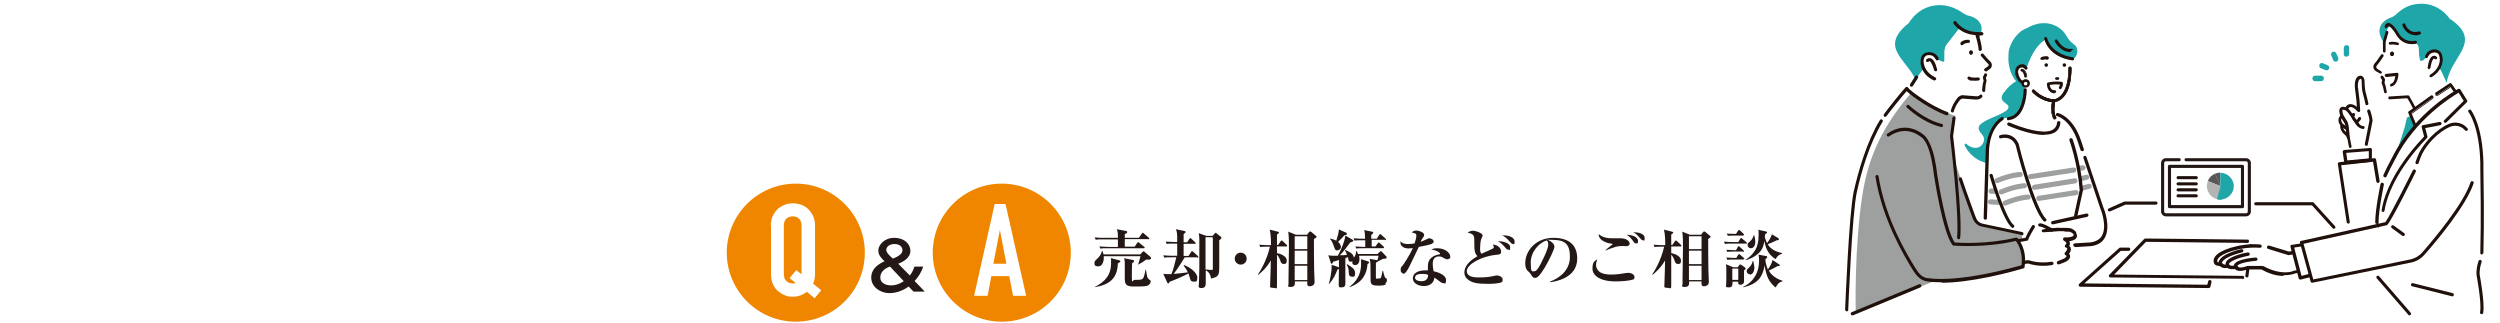 <?xml version="1.0" encoding="UTF-8"?>
<svg xmlns="http://www.w3.org/2000/svg" version="1.1" xmlns:xlink="http://www.w3.org/1999/xlink" viewBox="0 0 1130 146">
  <defs>
    <style>
      .cls-1 {
        fill: #231815;
      }

      .cls-2 {
        fill: #2ba3a6;
      }

      .cls-3 {
        fill: #fff;
      }

      .cls-4 {
        fill: #9e9f9f;
      }

      .cls-5 {
        fill: #1fa6a9;
      }

      .cls-6 {
        fill: #221714;
      }

      .cls-7 {
        fill: none;
      }

      .cls-8 {
        fill: #1e0906;
      }

      .cls-9 {
        fill: #b4b4b5;
      }

      .cls-10 {
        fill: url(#_新規パターンスウォッチ_6);
      }

      .cls-11 {
        fill: #f08600;
      }

      .cls-12 {
        fill: #585757;
      }

      .cls-13 {
        fill: #1f100b;
      }

      .cls-14 {
        clip-path: url(#clippath);
      }
    </style>
    <pattern id="_新規パターンスウォッチ_6" data-name="新規パターンスウォッチ 6" x="0" y="0" width="37.6" height="37.6" patternTransform="translate(-5712.5 -5554.3) scale(.2)" patternUnits="userSpaceOnUse" viewBox="0 0 37.6 37.6">
      <g>
        <rect class="cls-7" x="0" width="37.6" height="37.6"/>
        <path class="cls-2" d="M37.6,40.4c1.6,0,2.8-1.3,2.8-2.8s-1.3-2.8-2.8-2.8-2.8,1.3-2.8,2.8,1.3,2.8,2.8,2.8Z"/>
        <circle class="cls-2" cx="18.8" cy="37.6" r="2.8"/>
        <path class="cls-2" d="M0,40.4c1.6,0,2.8-1.3,2.8-2.8s-1.3-2.8-2.8-2.8-2.8,1.3-2.8,2.8,1.3,2.8,2.8,2.8Z"/>
        <path class="cls-2" d="M37.6,21.6c1.6,0,2.8-1.3,2.8-2.8s-1.3-2.8-2.8-2.8-2.8,1.3-2.8,2.8,1.3,2.8,2.8,2.8Z"/>
        <path class="cls-2" d="M18.8,21.6c1.6,0,2.8-1.3,2.8-2.8s-1.3-2.8-2.8-2.8-2.8,1.3-2.8,2.8,1.3,2.8,2.8,2.8Z"/>
        <path class="cls-2" d="M0,21.6c1.6,0,2.8-1.3,2.8-2.8s-1.3-2.8-2.8-2.8-2.8,1.3-2.8,2.8,1.3,2.8,2.8,2.8Z"/>
        <path class="cls-2" d="M37.6,2.8c1.6,0,2.8-1.3,2.8-2.8s-1.3-2.8-2.8-2.8-2.8,1.3-2.8,2.8,1.3,2.8,2.8,2.8Z"/>
        <circle class="cls-2" cx="18.8" r="2.8"/>
        <path class="cls-2" d="M0,2.8c1.6,0,2.8-1.3,2.8-2.8S1.6-2.8,0-2.8-2.8-1.6-2.8,0-1.6,2.8,0,2.8Z"/>
        <path class="cls-2" d="M-18.8,2.8c1.6,0,2.8-1.3,2.8-2.8s-1.3-2.8-2.8-2.8-2.8,1.3-2.8,2.8,1.3,2.8,2.8,2.8Z"/>
        <path class="cls-2" d="M-18.8,0"/>
        <path class="cls-2" d="M9.4,31c1.6,0,2.8-1.3,2.8-2.8s-1.3-2.8-2.8-2.8-2.8,1.3-2.8,2.8,1.3,2.8,2.8,2.8Z"/>
        <path class="cls-2" d="M28.2,31c1.6,0,2.8-1.3,2.8-2.8s-1.3-2.8-2.8-2.8-2.8,1.3-2.8,2.8,1.3,2.8,2.8,2.8Z"/>
        <path class="cls-2" d="M9.4,12.2c1.6,0,2.8-1.3,2.8-2.8s-1.3-2.8-2.8-2.8-2.8,1.3-2.8,2.8,1.3,2.8,2.8,2.8Z"/>
        <path class="cls-2" d="M28.2,12.2c1.6,0,2.8-1.3,2.8-2.8s-1.3-2.8-2.8-2.8-2.8,1.3-2.8,2.8,1.3,2.8,2.8,2.8Z"/>
        <path class="cls-2" d="M-9.4,12.2c1.6,0,2.8-1.3,2.8-2.8s-1.3-2.8-2.8-2.8-2.8,1.3-2.8,2.8,1.3,2.8,2.8,2.8Z"/>
        <path class="cls-2" d="M-9.4,9.4"/>
      </g>
    </pattern>
    <clipPath id="clippath">
      <path class="cls-7" d="M1003.6,78c-.8,0-1.6.2-2.4.5-1.6.7-2.7,1.8-3.3,3.4-.3.8-.4,1.5-.4,2.3,0,3.4,2.8,6.1,6.1,6.1s6.1-2.8,6.1-6.1-2.8-6.1-6.1-6.1Z"/>
    </clipPath>
  </defs>
  <!-- Generator: Adobe Illustrator 28.7.5, SVG Export Plug-In . SVG Version: 1.2.0 Build 176)  -->
  <g>
    <g id="_レイヤー_1" data-name="レイヤー_1">
      <g>
        <g>
          <polygon class="cls-3" points="1045.5 91.7 979.5 91.7 960.2 91.7 837.3 141.8 1089.2 141.8 1045.5 91.7"/>
          <path class="cls-3" d="M1016.5,108.6l-2.3,16.6-15-.2-1.2,4.4-56.8-.6,17.4-15.6h6.8c0,0,4.9-5.1,4.9-5.1,0,0,46.3-.3,46.3.5Z"/>
          <path class="cls-13" d="M1013.7,126l-59.7-.6c-.2,0-.4,0-.6-.2-.3-.3-.3-.7,0-1l15.8-16.2c.1-.1.3-.2.5-.2l46.5.5s0,0,0,0c.7.7.3,1.5-.4,1.5l-45.8-.5-14.4,14.8,58.4.6c.7.7.3,1.5-.4,1.5Z"/>
          <path class="cls-13" d="M998.4,130.2l-58.1-.6c-.3,0-.6-.2-.7-.5-.1-.3,0-.6.2-.8l18.1-16.2c.1-.1.3-.2.5-.2h3.8c.4,0,.7.4.7.8,0,.4-.3.7-.8.7h-3.5s-16.5,14.7-16.5,14.7l55.6.6.4-1.5c0-.4.5-.7.9-.6.4,0,.7.5.6.9l-.5,2.1c0,.3-.4.6-.7.6Z"/>
          <path class="cls-13" d="M1015.6,125.4s0,0-.1,0c-.4,0-.7-.4-.6-.8l1.8-13.6c0-.4.4-.7.8-.6.4,0,.7.4.6.8l-1.8,13.6c0,.4-.4.6-.7.6Z"/>
          <path class="cls-13" d="M1054.9,103.4c-.2,0-.4,0-.5-.2l-9.4-10.4h-25.4c-.4,0-.7-.3-.7-.7s.3-.7.7-.7h25.7c.2,0,.4,0,.5.2l9.6,10.6c.3.3.3.8,0,1-.1.1-.3.2-.5.2Z"/>
          <g>
            <path class="cls-3" d="M1007,120.3c.6,1,3.5.5,3.5.5.9,2,5.3.2,5.3.2h6.6c8.6,4.9,14.2,2.2,14.2,2.2l8.9-2c.1-5.9-3.4-8-3.4-8l-8.1,1.4-9.1-2.8c-1.1-.3-2.3-.6-3.5-.7-5.7-.4-10,.7-10,.7-9.6,2.2-10,5.3-10,5.3,0,0-.9,2.6,2.2,2.2,0,0,.7,1.4,3.4.9Z"/>
            <path class="cls-13" d="M1010.5,121.5c-.3,0-.6-.2-.7-.5-.2-.6-.2-1.2.2-1.7,1.4-2.2,8.2-2.8,9.6-2.9.4,0,.8.3.8.7,0,.4-.3.8-.7.8-5.1.4-8,1.5-8.4,2.2,0,.1,0,.2,0,.3.2.4,0,.8-.4,1,0,0-.2,0-.3,0Z"/>
            <path class="cls-13" d="M1007,121c-.2,0-.4-.1-.6-.3-.6-.8-.5-1.6-.3-2.1,1.1-2.7,8.4-4.3,9.9-4.5.4,0,.8.2.9.6,0,.4-.2.8-.6.9-5.5,1.1-8.4,2.7-8.8,3.6,0,.1,0,.3.1.6.3.3.2.8-.2,1.1-.1.1-.3.2-.5.1Z"/>
            <path class="cls-13" d="M1003.5,120.2c-.3,0-.7-.3-.7-.6-.9-4.4,9.1-6.7,10.3-7,.4,0,.8.2.9.6,0,.4-.2.8-.6.9-3.2.7-9.6,2.9-9.1,5.2,0,.4-.2.8-.6.9,0,0-.1,0-.2,0Z"/>
            <path class="cls-13" d="M1031.9,124.7c-2.5,0-5.8-.7-9.7-2.9h-6.2c-.9.2-4.4,1.5-5.8-.2-.9.1-2.6.2-3.4-.5-2,.3-3-.4-3.5-.9-1.1,0-1.8-.2-2.3-.8-.7-.9-.4-2.1-.3-2.4.2-.7,1.3-3.7,10.6-5.8.3,0,4.6-1.2,10.3-.7.4,0,.7.4.7.8,0,.4-.4.7-.8.7-5.5-.4-9.7.7-9.8.7,0,0,0,0,0,0-8.3,1.9-9.3,4.4-9.4,4.6,0,0,0,0,0,.1,0,.2-.2.7,0,1,.2.2.7.3,1.4.2.3,0,.6.1.8.4,0,.1.6.9,2.6.5.3,0,.6,0,.8.4.2.2,1.5.3,2.8.1.3,0,.7.1.8.4.5,1,3.1.3,4.3-.2,0,0,.2,0,.3,0h6.6c0,.1,0,.1,0,.1.1,0,.2,0,.4,0,4.2,2.3,7.7,2.8,9.8,2.8,2.3,0,3.7-.6,3.7-.7,0,0,.1,0,.2,0l8.3-1.8c0-2-.5-3.7-1.4-5.1-.5-.8-1.1-1.2-1.3-1.5l-7.8,1.3c-.1,0-.2,0-.3,0l-9.1-2.8c-.4-.1-.6-.5-.5-1,.1-.4.5-.6,1-.5l8.9,2.7,8-1.4c.2,0,.4,0,.5,0,.2,0,3.9,2.4,3.7,8.7,0,.4-.3.7-.6.7l-8.9,1.9c-.4.2-2.1.8-4.9.8ZM1004.3,119.1h0ZM1002.1,117.2h0Z"/>
          </g>
          <g>
            <polygon class="cls-3" points="1036.1 111.4 1039.7 125.6 1045.6 124.1 1042.5 110.4 1036.1 111.4"/>
            <path class="cls-13" d="M1039.7,126.3c-.1,0-.3,0-.4-.1-.2,0-.3-.3-.3-.4l-3.7-14.2c0-.2,0-.4,0-.6.1-.2.3-.3.5-.3l6.4-1c.4,0,.7.2.8.6l3.1,13.7c0,.4-.1.8-.5.9l-5.8,1.5c0,0-.1,0-.2,0ZM1037,112l3.3,12.7,4.5-1.2-2.8-12.4-5,.8Z"/>
          </g>
          <path class="cls-5" d="M1079,13.6c.2-.5,1.3-2.5,1.9-1.3,3.3,6,8.6,7.9,10.1,7.2.9-.4,1.3.4,1.9,1,.5.5.3,4,.8,6.4.2,1,1.7.9,2.8-.7.6-.8,1.8-.9,2.5-.2l4,5.5c.1.1.2.3.3.4l2.6,5.6c.5-2.8.9-3.6,1.4-4.8,3.3-8.6,13.7-15.2-.1-24.3,0,0-5-7.8-14.7-6.6-2.8.3-5.4,1.4-7.6,3.1-1.5,1.1-2.5,2.6-4.7,3.2,0,0-8.7,3-2.4,11.6.2-2.8.8-4.8,1.3-6.1Z"/>
          <path class="cls-5" d="M898.2,69.6s-.6-11.1,6.8-16l3.5-.3c1.5-.7,4.9-2.6,5.8-4.7,0,0,1.6-4.8,1-10.7v-3.4c-.1,0,2.2-11.8,8.9-16.3,0,0,3.3,5.7,11.2,8.6.3-.3,1,0,1.6-.2,1.9-.5,3-4.8.5-6.5-2.4-1.7-3.4-3.8-3.9-4.6-.3-.5-.7-.9-1.1-1.4-1-1-2.2-1.9-3.5-2.5-1.8-.9-3.8-1.2-5.8-1.1-1.3,0-2.5.3-3.7.7-.7.2-1.4.5-2,.8-.4.2-.9.5-1.3.7-.1,0-.3.1-.5.2-.3.1-.5.2-.8.4-.9.4-1.7,1-2.4,1.7-2.2,2.1-3.7,4.7-4.5,7.8-.2.8-.2,3.7-.2,4.5,0,0,.2,5.8,3.5,9.4-1.9,1.1-3.8,2.7-5.6,5.2-.6.8-1.1,1.8-.9,2.8.2.7.7,1.2,1.2,1.6.9.7,2.5,1.5,1.6,2.9-.5.8-1.4,1.2-2.2,1.7-.8.5-1.7.9-2.6,1.3-1.8.8-3.6,1.5-5.3,2.4-.8.5-1.7,1-2.4,1.7-.7.6-.9,1.5-.6,2.4.5,1.5,2.2,2.4,2.3,4.1,0,1.5-.8,2.9-2.1,3.6-1.5.8-3.4.4-4.8-.5-.4-.2-.7-.5-1-.8-.4-.4-1.1,0-.9.6,1.7,3.5,4.8,6.4,8.6,7.6.4.2.9.3,1.4.4l.2-3.9Z"/>
          <path class="cls-5" d="M865.8,35.9l4.8-6.4.6.6,3.7-3.5,3.1,1.3c.4.2.9-.1,1-.6v-2.2c0-2-.2-3.5,1-5.1l6.1-7.8c-.6.7,5.9,2.7,8.2,2.9l.3,2c4-8-4.3-9.9-4.3-9.9-2.3-.4-3.4-1.7-5.1-2.6-2.5-1.4-5.2-2.2-8.1-2.3-10-.1-14.3,8.1-14.3,8.1-13.2,10.5-2,16,2.3,24.2.3.5.5.9.7,1.4Z"/>
          <polygon class="cls-3" points="1060.7 77.4 1059.6 68.7 1071.2 67.6 1071.9 74.5 1060.7 77.4"/>
          <path class="cls-3" d="M949.9,93.8l-10-29.8c-3.4-10.7-10-12.2-10-12.2h-1.7c-1.2-2.8,0-6.1,0-6.1,7.9-1.5,7.4-14.9,7.4-14.9,0-3.5,0-3.9,0-3.9-8.1-2.9-11.5-8.7-11.5-8.7-6.7,4.6-9.1,16.3-9.1,16.3v3.4c.7,5.9-.9,10.7-.9,10.7-.9,2.1-4.3,4-5.8,4.7l-3.5.3c-7.3,4.9-6.8,16-6.8,16l-1.1,25.8c0,2-.2,10.2,1.7,11.4l2.8,7.3,42.6-3.6c.4,0,.8,0,1.2-.1,10.8-1.8,4.6-16.5,4.6-16.5Z"/>
          <path class="cls-13" d="M897.3,99.3s0,0,0,0c-.4,0-.7-.4-.7-.8l.9-28.9c0-.3-.1-3,.7-6.3,1.1-4.6,3.3-8.2,6.4-10.3.3-.2.8-.1,1,.2.2.3.1.8-.2,1-3.6,2.4-5.1,6.4-5.8,9.4-.7,3.2-.6,5.9-.6,6,0,0,0,0,0,0l-.9,29c0,.4-.3.7-.7.7Z"/>
          <path class="cls-13" d="M937.8,111.5c-.4,0-.7-.3-.7-.7,0-.4.3-.8.7-.8l6.4-.4c.4,0,.7,0,1.1-.1,2.3-.4,3.9-1.4,4.8-3,2.5-4.5-.7-12.3-.8-12.4,0,0,0,0,0,0l-7.6-22.7c-.1-.4,0-.8.5-.9.4-.1.8,0,.9.5l7.6,22.7c.3.6,3.5,8.6.7,13.7-1.1,2.1-3.1,3.3-5.8,3.8-.4,0-.8.1-1.2.1l-6.4.4s0,0,0,0Z"/>
          <path class="cls-13" d="M941.1,68.3c-.3,0-.6-.2-.7-.5l-1.2-3.6c-1.7-5.3-4.2-8.2-5.9-9.7-1.9-1.6-3.5-2-3.5-2-.4,0-.6-.5-.5-.9,0-.4.5-.6.9-.5.3,0,7,1.8,10.5,12.7l1.2,3.6c.1.4,0,.8-.5.9,0,0-.2,0-.2,0Z"/>
          <path class="cls-13" d="M933.9,29.4c0,.5-.4.8-.8.8-.5,0-.8-.4-.8-.8,0-.5.4-.8.8-.8.5,0,.8.4.8.8Z"/>
          <path class="cls-13" d="M925.7,29.4c0,.5-.4.8-.8.8-.5,0-.8-.4-.8-.8,0-.5.4-.8.8-.8.5,0,.8.4.8.8Z"/>
          <g>
            <g>
              <path class="cls-13" d="M928.3,46.2s0,0,0,0c-6.2-.5-9.5-4.5-9.7-4.7-.2-.2-.1-.5,0-.7.2-.2.5-.1.7,0h0s3.2,3.8,8.9,4.3c.3,0,.5.3.5.6,0,.3-.2.5-.5.5Z"/>
              <path class="cls-13" d="M928.3,46.2s0,0,0,0c-6.2-.5-9.6-4.5-9.7-4.7-.1-.1-.1-.3-.1-.4,0-.2,0-.3.2-.4.3-.2.6-.2.9,0,0,0,3.2,3.8,8.9,4.3.3,0,.6.3.6.7,0,.3-.3.6-.6.6ZM919,40.7c0,0-.2,0-.3,0,0,0-.1.2-.2.3,0,.1,0,.2,0,.3.1.2,3.4,4.2,9.6,4.7.2,0,.4-.2.5-.4,0-.2-.2-.4-.4-.5-5.8-.5-9-4.3-9-4.3,0-.1-.2-.2-.3-.2Z"/>
            </g>
            <g>
              <path class="cls-13" d="M928.3,46.2s0,0,0,0c-6.2-.5-9.6-4.5-9.7-4.7,0-.1-.1-.3-.1-.4,0-.2,0-.3.2-.4.3-.2.6-.2.8,0,0,0,3.2,3.8,8.9,4.3.2,0,.3,0,.4.2.1.1.2.3.1.4,0,.3-.3.5-.6.5ZM919,40.7c0,0-.2,0-.3.1,0,0-.2.2-.2.3,0,.1,0,.2,0,.3.1.2,3.4,4.2,9.6,4.7.2,0,.5-.2.5-.4,0-.1,0-.2-.1-.3,0,0-.2-.1-.3-.2-5.8-.5-9-4.3-9-4.3,0-.1-.2-.2-.3-.2Z"/>
              <path class="cls-13" d="M928.3,46.3s0,0,0,0c-6.3-.5-9.6-4.6-9.8-4.7-.1-.1-.2-.3-.1-.5,0-.2.1-.3.2-.5.3-.2.7-.2.9,0,0,0,3.2,3.8,8.8,4.3.2,0,.3,0,.5.2.1.1.2.3.2.5,0,.3-.3.6-.7.6ZM919,40.8c0,0-.2,0-.2,0,0,0-.1.1-.1.2,0,0,0,.2,0,.3.1.2,3.4,4.1,9.6,4.6,0,0,.2,0,.3,0,0,0,.1-.2.1-.2,0,0,0-.2,0-.3,0,0-.2-.1-.2-.1-5.8-.5-9-4.3-9.1-4.4,0,0-.2-.1-.3-.1Z"/>
            </g>
          </g>
          <g>
            <g>
              <path class="cls-13" d="M928.7,53.9c-.2,0-.4,0-.4-.3-1.7-2.9-.6-7.9-.5-8.1,0-.2.2-.4.4-.4,7.4-1.2,6.9-14.2,6.9-14.3,0-.3.2-.5.5-.5.3,0,.5.2.5.5,0,.1.1,3.5-.7,7.1-1.1,4.7-3.4,7.5-6.7,8.2-.2,1.1-.8,4.8.5,7,.1.2,0,.6-.2.7,0,0-.2,0-.3,0Z"/>
              <path class="cls-13" d="M928.7,53.9c-.2,0-.4-.1-.5-.3-1.7-3-.6-7.9-.5-8.1,0-.2.2-.4.5-.5,7.3-1.2,6.9-14.1,6.9-14.3,0-.3.2-.6.6-.6.3,0,.6.2.6.6,0,.1.1,3.5-.7,7.1-1.1,4.7-3.5,7.6-6.7,8.3-.2,1.1-.8,4.8.5,6.9.2.3,0,.7-.2.8,0,0-.2,0-.3,0ZM935.6,30.3s0,0,0,0c-.2,0-.4.2-.4.5,0,.1.5,13.2-7,14.4-.2,0-.3.2-.4.3,0,.2-1.2,5.1.5,8,.1.2.4.3.6.2.2-.1.3-.4.2-.6-1.3-2.2-.7-6-.5-7,0,0,0,0,0,0,3.3-.7,5.6-3.5,6.7-8.2.9-3.6.7-6.9.7-7.1,0-.2-.2-.4-.4-.4Z"/>
            </g>
            <g>
              <path class="cls-13" d="M928.7,53.9c-.2,0-.4-.1-.5-.3-1.7-3-.6-7.9-.5-8.1,0-.2.2-.4.5-.4,7.4-1.2,6.9-14.1,6.9-14.3,0-.3.2-.6.6-.6.3,0,.6.2.6.6,0,.1.1,3.5-.7,7.1-1.1,4.7-3.5,7.6-6.7,8.3-.2,1.1-.8,4.8.5,6.9,0,.1.1.3,0,.4,0,.2-.1.3-.3.4,0,0-.2,0-.3,0ZM935.6,30.3s0,0,0,0c-.2,0-.4.2-.4.5,0,.1.5,13.2-7,14.4-.2,0-.3.2-.4.3,0,.2-1.2,5.1.5,8,0,.1.2.2.4.2s.2,0,.2,0c.1,0,.2-.2.2-.3,0-.1,0-.2,0-.3-1.3-2.2-.7-5.9-.5-7h0s0,0,0,0c3.3-.7,5.6-3.5,6.7-8.2.9-3.6.7-6.9.7-7.1,0-.2-.2-.4-.4-.4Z"/>
              <path class="cls-13" d="M928.7,54c-.2,0-.5-.1-.6-.3-1.7-3-.6-8-.5-8.2,0-.3.3-.5.5-.5,7.3-1.2,6.8-14.1,6.8-14.2,0-.4.3-.7.6-.7.4,0,.7.3.7.6,0,.1.1,3.5-.7,7.1-1.1,4.7-3.5,7.6-6.8,8.3-.2,1.1-.7,4.7.5,6.8,0,.2.1.3,0,.5,0,.2-.2.3-.3.4-.1,0-.2,0-.3,0ZM935.6,30.3h0c-.2,0-.4.3-.4.5,0,.1.5,13.3-7.1,14.5-.1,0-.3.1-.3.3,0,.2-1.2,5.1.5,8,0,.2.3.2.5.1,0,0,.1-.1.2-.2,0,0,0-.2,0-.3-1.3-2.2-.7-6-.5-7.1h0c0,0,0-.1,0-.1h0c3.2-.7,5.5-3.5,6.6-8.1.9-3.6.7-6.9.7-7.1,0-.2-.2-.4-.4-.4h0Z"/>
            </g>
          </g>
          <path class="cls-3" d="M911.2,31.1s0,7.1,6.1,6.2l.9-4s-4.1-7.1-7-2.2Z"/>
          <g>
            <g>
              <path class="cls-13" d="M915.1,38c.4,0,.8-.1,1.1-.3.3-.2.4-.5.2-.8-.2-.3-.5-.4-.8-.2-.9.5-2-.5-2.1-.7-2.5-3.5-1.1-5.2-.9-5.3.5-.4,1-.6,1.5-.5.7.1,1.2.8,1.2.8.2.3.5.3.8.2.3-.2.3-.5.2-.8,0,0-.7-1.1-1.9-1.3-.8-.1-1.6.1-2.4.7,0,0,0,0,0,0-.1,0-2.5,2.3.7,6.9,0,0,0,0,0,0,0,0,.4.5,1.1.8.5.3,1,.4,1.4.4Z"/>
              <path class="cls-13" d="M915.1,38.1c-.5,0-1-.1-1.5-.4-.6-.3-1-.8-1.1-.8,0,0,0,0,0,0-3.3-4.7-.8-6.9-.7-7,0,0,0,0,0,0,.8-.6,1.7-.9,2.5-.7,1.3.2,2,1.3,2,1.3.2.3.1.7-.2.9-.3.2-.7.1-.9-.2,0,0-.4-.6-1.1-.7-.4,0-.9,0-1.4.5-.2.2-1.5,1.7.9,5.2.1.1,1.2,1.1,2,.7.2,0,.3-.1.5,0,.2,0,.3.2.4.3.2.3,0,.7-.2.9-.4.2-.8.3-1.2.3ZM913.9,29.2c-.6,0-1.3.2-1.9.7,0,0,0,0,0,0-.1,0-2.5,2.2.7,6.7,0,0,0,0,0,0,0,0,.4.5,1,.8.9.5,1.7.5,2.4,0,.2-.1.3-.4.2-.6,0-.1-.2-.2-.3-.2-.1,0-.2,0-.3,0-.9.6-2-.5-2.3-.7-2.6-3.6-1.1-5.3-.9-5.5.6-.4,1.1-.6,1.6-.5.8.1,1.2.8,1.3.8.1.2.4.3.6.1.2-.1.3-.4.1-.6,0,0-.7-1-1.9-1.2-.1,0-.3,0-.4,0Z"/>
            </g>
            <g>
              <path class="cls-13" d="M915.6,35s0,0,0,0c.3,0,.5-.3.4-.6-.4-3.1-2.3-3.2-2.4-3.2h0c-.4.2-.5.8,0,1h0s1.1.1,1.4,2.3c0,.3.3.5.5.5Z"/>
              <path class="cls-13" d="M915.6,35.1c-.3,0-.6-.2-.6-.6-.3-2.1-1.2-2.2-1.3-2.2h0s0,0,0,0c-.2-.1-.3-.4-.3-.6,0-.3.2-.5.4-.6h0c0,0,2,0,2.5,3.2,0,.4-.2.7-.5.8,0,0,0,0-.1,0ZM913.8,32.2c.2,0,1.1.3,1.4,2.4,0,.2.3.4.5.4.2,0,.4-.3.3-.5-.4-2.9-2-3-2.3-3.1-.1,0-.2.2-.2.4,0,.2,0,.3.2.4h0Z"/>
            </g>
          </g>
          <g>
            <path class="cls-13" d="M922.8,27c-.2,0-.3-.1-.4-.3-.2-.3,0-.6.2-.8,1.5-.8,2.8-.3,2.9-.3.3.1.5.4.4.8-.1.3-.4.5-.7.4,0,0-.9-.3-1.9.2-.1,0-.3,0-.4,0Z"/>
            <path class="cls-13" d="M923,27.1c0,0-.1,0-.2,0h0c-.2,0-.3-.2-.4-.3-.2-.3,0-.7.3-.9,1.5-.8,2.9-.3,2.9-.3.4.1.5.5.4.9-.1.4-.5.5-.9.4,0,0-.9-.3-1.9.2,0,0-.2,0-.3,0ZM924.5,25.5c-.5,0-1.1,0-1.8.4-.2.1-.3.4-.2.7,0,.1.2.2.3.3h0c.1,0,.2,0,.4,0,1-.5,2-.3,2-.2.3,0,.5,0,.6-.3,0-.3,0-.5-.3-.6,0,0-.4-.1-1-.1Z"/>
          </g>
          <path class="cls-13" d="M936.8,27.3s0,0-.1,0c-10.9-1.6-12.7-9.4-12.7-9.8,0-.4.2-.7.5-.8.4,0,.7.2.8.5,0,.3,1.7,7.2,11.6,8.7.2,0,.3.1.4.2.1.1.2.4.2.6,0,.3-.3.6-.7.6Z"/>
          <path class="cls-13" d="M935.6,23.5c-4.3,0-6.7-4.5-6.8-4.7-.2-.3,0-.8.3-.9.3-.2.8,0,.9.3h0s2.1,3.9,5.6,3.9.7.3.7.7-.3.7-.7.7Z"/>
          <g>
            <circle class="cls-3" cx="915.6" cy="37.7" r="1.3"/>
            <path class="cls-13" d="M915.6,39.6c-1,0-1.9-.8-1.9-1.9s.8-1.9,1.9-1.9,1.9.8,1.9,1.9-.8,1.9-1.9,1.9ZM915.6,37c-.4,0-.8.3-.8.8s.3.8.8.8.8-.3.8-.8-.3-.8-.8-.8Z"/>
          </g>
          <path class="cls-13" d="M930.2,36.1h-.7c-.3,0-.6-.3-.6-.6s.3-.6.6-.6h.7c.3,0,.6.3.6.6s-.3.6-.6.6Z"/>
          <path class="cls-13" d="M923.9,61c-6.7,0-15.7-4-16.2-4.2-.4-.2-.5-.6-.4-1,.2-.4.6-.5,1-.4,0,0,3.7,1.6,7.9,2.8,5.5,1.5,9.6,1.7,11.7.4,1.1-.7,1.8-1.7,1.9-3.2,0-.4.4-.7.8-.7.4,0,.7.4.7.8-.2,2-1.1,3.5-2.6,4.4-1.3.7-2.9,1-4.8,1Z"/>
          <path class="cls-13" d="M907.8,54.4c-.4,0-.7-.3-.7-.7,0-.4.3-.8.7-.8,6.7-.7,6.9-12.1,6.9-12.3,0-.4.3-.7.7-.7s0,0,0,0c.4,0,.7.3.7.7,0,.1,0,3.2-1,6.4-1.3,4.4-3.8,7-7.2,7.3,0,0,0,0,0,0Z"/>
          <path class="cls-13" d="M924.3,100.2c-.2,0-.4,0-.5-.2-5.3-4.9-12.3-32.5-12.7-34.3-2-4.6-6.4-3.2-6.6-3.2-.4.1-.8,0-.9-.5-.1-.4,0-.8.5-.9,2-.7,6.4-.7,8.4,4.1,0,0,0,0,0,.1,0,.3,7.3,28.9,12.3,33.6.3.3.3.7,0,1-.1.2-.3.2-.5.2Z"/>
          <path class="cls-4" d="M917.7,81c-.6,0-1.1-.4-1.1-1,0-.6.3-1.2,1-1.3l19.6-3c.6,0,1.2.3,1.3,1,0,.6-.3,1.2-1,1.3l-19.6,3c0,0-.1,0-.2,0Z"/>
          <path class="cls-4" d="M919.5,85.8c-.6,0-1.1-.4-1.1-1,0-.6.3-1.2,1-1.3l18.3-2.9c.6-.1,1.2.3,1.3,1,0,.6-.3,1.2-1,1.3l-18.3,2.9c0,0-.1,0-.2,0Z"/>
          <path class="cls-4" d="M921.5,90.8c-.6,0-1.1-.4-1.1-1,0-.6.3-1.2,1-1.3l16.8-2.6c.6,0,1.2.3,1.3,1,0,.6-.3,1.2-1,1.3l-16.8,2.6c0,0-.1,0-.2,0Z"/>
          <path class="cls-4" d="M902.7,82.8c-.5,0-.9-.3-1.1-.7-.3-.6,0-1.3.6-1.5,6.3-2.7,10.8-2.9,10.9-2.9.6,0,1.2.5,1.2,1.1,0,.6-.5,1.2-1.1,1.2,0,0-4.2.2-10.1,2.7-.1,0-.3,0-.5,0Z"/>
          <path class="cls-4" d="M904.6,87.9c-.5,0-.9-.3-1.1-.7-.3-.6,0-1.3.6-1.5,6.3-2.7,10.8-2.9,10.9-2.9.6,0,1.2.5,1.2,1.1,0,.6-.5,1.2-1.1,1.2,0,0-4.2.2-10.1,2.7-.1,0-.3,0-.5,0Z"/>
          <path class="cls-4" d="M906.3,93c-.5,0-.9-.3-1.1-.7-.3-.6,0-1.3.6-1.5,6.3-2.7,10.8-2.9,10.9-2.9.6,0,1.2.5,1.2,1.1,0,.6-.5,1.2-1.1,1.2,0,0-4.2.2-10.1,2.7-.1,0-.3,0-.5,0Z"/>
          <path class="cls-4" d="M939.9,77.2c-.6,0-1.1-.4-1.2-1,0-.6.4-1.2,1-1.3l1.7-.2c.6,0,1.2.4,1.3,1,0,.6-.4,1.2-1,1.3l-1.7.2s0,0-.1,0Z"/>
          <path class="cls-4" d="M940.9,81.9c-.5,0-1-.4-1.1-.9-.2-.6.2-1.3.8-1.4l2.3-.6c.6-.2,1.3.2,1.4.8.2.6-.2,1.3-.8,1.4l-2.3.6c0,0-.2,0-.3,0Z"/>
          <path class="cls-4" d="M941.3,86.2c-.5,0-1-.4-1.1-.9-.2-.6.2-1.3.8-1.4l3-.8c.6-.2,1.3.2,1.4.8.2.6-.2,1.3-.8,1.4l-3,.8c0,0-.2,0-.3,0Z"/>
          <path class="cls-13" d="M938.3,98.2c0,0-.1,0-.2,0-.4,0-.7-.5-.6-.9l2.5-11.4c-1-12.7-4.6-22.3-4.6-22.4-.1-.4,0-.8.4-1,.4-.1.8,0,1,.4,0,0,3.7,9.9,4.7,22.9,0,0,0,.1,0,.2l-2.5,11.5c0,.3-.4.6-.7.6Z"/>
          <path class="cls-13" d="M928.8,42.2c-.9,0-1.7-.3-2.3-.9-1.3-1.2-1.3-3.3-1.3-3.4,0-.3.2-.5.5-.6,3.4-.8,6.1-.3,6.2-.3.3,0,.5.3.5.5.2,1.2-.5,2.3-.6,2.5-.2.3-.6.4-.9.2-.3-.2-.4-.6-.2-.9.1-.2.3-.6.4-1.1-.8,0-2.6-.2-4.6.2,0,.5.3,1.4.8,1.9.4.4.9.5,1.5.5.3,0,.6.3.6.6,0,.3-.3.6-.6.6,0,0,0,0-.1,0Z"/>
          <path class="cls-3" d="M899.4,29.2c0-.5-.4-1.3-.8-1.6-3.8-3.7-3.2-5.2-3.3-5.1l-1-7.3c-2.3-.2-8.9-2.2-8.2-2.9l-6.1,7.8c-1.2,1.6-1.1,3.1-1.1,5.1v2.2c0,.5-.4.8-.8.6l-3.1-1.3-3.7,3.5-.6-.6-11.2,15,20.6,11.8,3.5-8.5c.1-.2,2.3-3.2,2.1-3.4h0c.4-.2.8-.4,1.1-.4h6.4c3.4,0,3.7-1.5,3.5-2.5-.2-.8-.2-1.7,0-2.5v-.6c.2-.4.4-.9.5-1.3.3-.6.3-1.3.2-1.8,0-.4,0-.8,0-1.1.4-.9.1-1.6.1-1.6-.7-1.7.4-2.1.9-2.2.2,0,.4,0,.5-.2.5-.4.6-.8.6-1.3Z"/>
          <g>
            <path class="cls-3" d="M875.6,26.6s0-.3-.9-1.2c-.5-.5-1.1-.8-1.8-1-1.1-.3-3.1-.3-3.9,1.6-.3.6-.3,1.9-.2,2.6.2,1.8,1.3,5.1,5.7,7.1l1-9.1Z"/>
            <path class="cls-13" d="M874.4,36.4c0,0-.1,0-.2,0-5-2.3-5.9-6.1-6.1-7.7,0-.7,0-2.2.3-2.9.7-1.8,2.5-2.5,4.7-2.1.9.2,1.6.6,2.2,1.2.7.7,1,1.3,1,1.7,0,.4-.3.7-.7.7-.3,0-.6-.2-.7-.6,0,0-.2-.3-.7-.9-.4-.4-.8-.7-1.4-.8-.9-.2-2.4-.3-3.1,1.2-.2.4-.3,1.6-.2,2.2.2,1.3,1,4.6,5.3,6.6.3.2.5.6.3.9-.1.3-.4.4-.7.4ZM874.9,26.7h0ZM874.9,26.6s0,0,0,0t0,0ZM874.9,26.6s0,0,0,0c0,0,0,0,0,0ZM874.9,26.6s0,0,0,0c0,0,0,0,0,0Z"/>
          </g>
          <path class="cls-13" d="M899.7,27.9s0,0,0,0c-.6-.5-1.7-1.7-3.2-3.5-.2-.3-.7-.3-1,0-.3.2-.3.7,0,1,.9,1,2.5,2.9,3.3,3.6,0,0,.1.2.1.4,0,.3-.3.6-.8.9l-1,.7c-.3.2-.4.7-.1,1,.1.1.3.2.5.3.2,0,.4,0,.5-.1l1-.7c.8-.5,1.3-1.2,1.3-1.9.1-.9-.4-1.5-.5-1.5Z"/>
          <path class="cls-13" d="M896.5,41.5c-.4,0-.6-.4-.6-.8l.3-2.6s0,0,0,0l.4-1.6-.3-1.2c0-.2,0-.3,0-.5l.6-1.3c.2-.3.6-.5.9-.3.3.2.5.6.3.9l-.5,1.1.3,1.1c0,.1,0,.2,0,.3l-.4,1.8-.2,2.6c0,.4-.4.7-.8.6,0,0,0,0,0,0Z"/>
          <path class="cls-13" d="M891.2,36.5c-.6,0-1.2-.3-1.6-.6-.3-.2-.4-.7-.2-1,.2-.3.7-.4,1-.2.7.5,2.8.4,3.7.3.4,0,.7.2.8.6,0,.4-.2.7-.6.8-.2,0-1.7.2-3.1,0Z"/>
          <path class="cls-13" d="M874.8,32.2c-.3,0-.5-.2-.6-.5-1-3.6-1.9-4-2-4.1-.2,0-.4.2-.4.2-.2.3-.7.3-1,.1-.3-.2-.3-.7-.1-1,.3-.3.9-.8,1.8-.6,1.3.3,2.3,1.9,3.1,5.1,0,.4-.1.8-.5.8,0,0-.2,0-.3,0Z"/>
          <path class="cls-13" d="M890.1,24.2c.2.5.8.7,1.2.5.4-.3.6-.9.4-1.4-.2-.5-.8-.7-1.2-.5-.4.3-.6.9-.4,1.4Z"/>
          <path class="cls-13" d="M894.9,23c0,0,.2,0,.2,0,.4,0,.7-.3.7-.7,0-2.2-1.5-7-1.6-7.2-.1-.4-.5-.6-.9-.5-.4.1-.6.5-.5.9.4,1.3,1.5,5.2,1.5,6.8,0,.3.2.6.5.7Z"/>
          <path class="cls-13" d="M893.7,15.9c-7.6-.2-10.6-5.1-10.7-5.3-.2-.4,0-.8.3-1,.4-.2.8,0,1,.3,0,0,.8,1.3,2.6,2.5,2.4,1.6,5.3,2.3,8.8,2.1.4,0,.8.3.8.7,0,.4-.3.8-.7.8-.7,0-1.4,0-2,0Z"/>
          <path class="cls-13" d="M886.8,20.5c-.2,0-.4,0-.5-.3-.3-.3-.2-.8,0-1.1,1.6-1.4,3.4-1.1,3.5-1.1.4,0,.7.4.6.8,0,.4-.4.7-.8.6,0,0-1.2-.1-2.3.8-.1.1-.3.2-.5.2Z"/>
          <path class="cls-13" d="M864,39.2c-.3,0-.6-.2-.7-.5,0-.2,0-.5.1-.7l2.3-3.6c.2-.3.7-.4,1-.2.4.2.4.7.2,1.1l-2.3,3.6c-.2.2-.4.3-.6.3Z"/>
          <path class="cls-13" d="M882.5,50.8c0,0-.1,0-.2,0-.4-.1-.6-.5-.5-.9.9-3.3,3.1-5.8,3.2-5.9,0,0,1.2-1.3,2.9-.9l5.2.4s0,0,0,0c0,0,1.2.2,1.7-.5.3-.3.7-.4,1-.1.3.3.4.7.1,1-1,1.3-2.8,1.1-3.1,1.1l-5.2-.4s0,0-.1,0c-.8-.2-1.5.5-1.5.5,0,0-2.1,2.3-2.9,5.3,0,.3-.4.5-.7.5Z"/>
          <path class="cls-3" d="M835.1,142.2s-4.1-80.1,26.5-101c0,0,18,10.6,22.3,11.1l-1.4,9.7,1.4,12s8.6,25.7,9.7,26.9l20.3,4.6.3,6.9-26,7.4-8,3.3-45.1,19.1Z"/>
          <path class="cls-4" d="M838.8,141.2s-.8-28.5,3-53.1c2.8-18.2,9.9-31.9,21.8-45.8,0,0,16,9.4,20.3,10l-1.4,9.7,1.4,12s8.6,25.7,9.7,26.9l20.3,4.6.3,6.9-26,7.4-8.7,5.2-40.7,16.2Z"/>
          <path class="cls-13" d="M880,52.1c-.1,0-.2,0-.3,0-6.8-2.5-15.4-8.4-17.9-10.9-2.3,2.6-7.7,9.3-9.1,11.3-.2.3-.7.4-1,.2-.3-.2-.4-.7-.2-1,1.6-2.3,7.9-10.2,9.8-12.2.2-.2.4-.3.7-.2.2,0,.4.2.5.4.6,1.1,10.1,8.2,17.7,10.9.4.1.6.6.5,1-.1.3-.4.5-.7.5Z"/>
          <path class="cls-13" d="M834.8,140.7s0,0-.1,0c-.4,0-.7-.4-.7-.8,0,0,1.7-43.5,3.9-53.4,2.1-9.2,5.8-22.3,11.8-32.2.2-.4.7-.5,1-.2.4.2.5.7.2,1-5.9,9.7-9.6,22.6-11.6,31.7-2.2,9.9-3.9,53.2-3.9,53.3,0,.4-.3.6-.7.7Z"/>
          <path class="cls-13" d="M885.3,108.1s0,0,0,0c-.4,0-.7-.4-.7-.8,1.1-10.7-3.2-45.3-3.2-45.7,0,0,0-.1,0-.2l1.1-8.1c0-.4.4-.7.8-.6.4,0,.7.4.6.8l-1.1,8c.1,1,1.1,9.3,2,18.8,1.2,13.4,1.7,22.6,1.2,27.2,0,.4-.4.7-.7.7Z"/>
          <path class="cls-13" d="M913.9,106.2c0,0-.1,0-.2,0l-17.9-3.8c-1.8-.3-3.3-1.7-4-3.4-.5-1.3-1-2.6-1.5-4-1.9-5.3-4.1-11.3-4.9-13.9-.1-.4,0-.8.5-.9.4-.1.8,0,.9.5.8,2.6,3,8.6,4.9,13.9.5,1.4,1,2.8,1.5,4,.5,1.3,1.6,2.2,2.9,2.5l17.9,3.8c.4,0,.7.5.6.9,0,.3-.4.6-.7.6Z"/>
          <path class="cls-13" d="M877.6,57.4c0,0-.1,0-.2,0-8.4-2-15.2-8.5-15.5-8.8-.3-.3-.3-.8,0-1,.3-.3.8-.3,1,0,0,0,6.8,6.5,14.8,8.4.4,0,.6.5.5.9,0,.3-.4.6-.7.6Z"/>
          <path class="cls-3" d="M1079,13.6c-.7,1.8-1.5,4.8-1.5,9.7,0,.2,0,.4-.1.6-.4.9-1.6,3.5-3.4,5.2-.3.3-.5.7-.5,1.2,0,.6.3,1.2,1.4,1.7.2,0,.3.1.5.1.5,0,1.6.3,1.1,2,0,0-.2.7.3,1.5.2.3.3.7.2,1,0,.5,0,1.1.4,1.7.3.4.5.8.6,1.3v.4c.3.8.4,1.6.4,2.5,0,1,.4,2.3,3.6,1.9l5.2-.5c.7,0,1.4.3,1.6,1l3.6,8.9c.4.9,1.4,1.3,2.3.8l13.8-7.5c.7-.4,1.1-1.3.7-2.1l-6-13.1c0-.2-.2-.3-.3-.4l-4-5.5c-.7-.7-1.9-.7-2.5.2-1.1,1.7-2.6,1.7-2.8.7-.5-2.4-.3-5.9-.8-6.4-.5-.6-1-1.4-1.9-1-1.5.7-6.8-1.2-10.1-7.2-.6-1.1-1.7.8-1.9,1.3Z"/>
          <g>
            <path class="cls-3" d="M1096.8,25.7s0-.3.7-1.3c.4-.5,1-.9,1.6-1.1,1.1-.4,2.9-.6,3.9,1.2.3.5.5,1.8.5,2.4,0,1.7-.7,5-4.7,7.4l-2-8.6Z"/>
            <path class="cls-13" d="M1098.2,34.7c-.2-.3,0-.7.2-.9,3.9-2.4,4.4-5.6,4.4-6.9,0-.6-.2-1.7-.4-2.1-.8-1.4-2.3-1.1-3.1-.9-.5.2-1,.5-1.3.9-.4.6-.5.9-.6.9,0,.3-.3.6-.6.6-.4,0-.7-.2-.7-.6,0-.4.2-.9.8-1.7.5-.6,1.1-1.1,1.9-1.4,2-.7,3.8-.1,4.7,1.5.4.7.6,2.1.6,2.8,0,1.5-.5,5.3-5.1,8,0,0-.1,0-.2,0-.3,0-.6,0-.7-.3ZM1097.4,25.8h0ZM1097.4,25.7s0,0,0,0t0,0ZM1097.4,25.7s0,0,0,0c0,0,0,0,0,0ZM1097.4,25.7s0,0,0,0c0,0,0,0,0,0Z"/>
          </g>
          <path class="cls-13" d="M1076.1,33.4c.2,0,.3-.2.4-.3.2-.3,0-.7-.2-.9l-1.2-.7s0,0,0,0c-.6-.3-.9-.6-1-1,0-.3,0-.5,0-.6.8-.9,2.4-3.1,3.2-4.4.2-.3.1-.7-.2-.9-.3-.2-.7-.1-.9.2-1.4,2.1-2.6,3.7-3.1,4.2,0,0,0,0,0,0,0,0-.5.8-.3,1.7.2.7.7,1.4,1.7,1.8l1.2.7c.2,0,.3.1.5,0Z"/>
          <g>
            <path class="cls-8" d="M1082,24.7c-.2.5-.7.8-1.1.6-.4-.2-.7-.8-.5-1.3.2-.5.7-.8,1.1-.6.4.2.7.8.5,1.3Z"/>
            <path class="cls-13" d="M1098.1,31.1c.2,0,.4-.3.5-.5.5-3.6,1.4-4,1.5-4.1.2,0,.4.1.4.1.3.3.7.3.9,0,.3-.3.3-.7,0-.9-.3-.3-1-.7-1.7-.4-1.2.4-2,2.1-2.4,5.2,0,.4.2.7.6.8,0,0,.2,0,.3,0Z"/>
          </g>
          <path class="cls-13" d="M1082,24.7c-.2.5-.7.8-1.1.6-.4-.2-.7-.8-.5-1.3.2-.5.7-.8,1.1-.6.4.2.7.8.5,1.3Z"/>
          <path class="cls-13" d="M1077.8,23.7c.3,0,.5-.3.5-.6v-2.2c0-.2,0-.5,0-.8,0-.7,0-1.4.3-2.1l.9-3.2c.1-.4,0-.7-.4-.8-.4-.1-.7,0-.8.4l-.9,3.2c-.3.8-.4,1.7-.3,2.6,0,.2,0,.5,0,.7,0,0,0,0,0,0v2.2c0,.4.3.7.7.7,0,0,.1,0,.2,0Z"/>
          <path class="cls-13" d="M1077.8,11.9c.2-.5.4-.9.7-1.1.2-.2.4-.3.7-.4,1-.2,2.2.6,3.6,2.5.5.6.9,1.3,1.4,2.1.7,1.3,2.8,4.2,7.5,3.4.4,0,.7.2.8.6,0,.3-.2.7-.5.8,0,0,0,0,0,0-5.5.9-8-2.5-8.9-4.1-.4-.7-.8-1.4-1.2-1.9-1-1.2-1.6-1.7-2-1.9,0,0,0,0-.1,0,0,0-.3-.1-.4,0-.1,0-.2.3-.3.4,0,.2-.2.4-.5.4-.1,0-.2,0-.3,0-.3,0-.5-.5-.4-.8Z"/>
          <path class="cls-13" d="M1093.2,54.1c.3,0,.6-.4.5-.8-.5-2.4-2.9-6.7-4.1-8.8-.2-.4-.4-.7-.5-.9,0-.3-.4-.5-.7-.5l-8.3.5c-.4,0-.6.3-.6.7,0,.4.3.6.7.6l7.9-.5c0,.2.2.4.4.6,1.1,1.9,3.5,6.3,4,8.4,0,.4.4.6.8.5,0,0,0,0,0,0Z"/>
          <path class="cls-13" d="M1078.3,42.2c.3,0,.6-.4.5-.8l-.5-2.5s0,0,0,0l-.5-1.5.2-1.2c0-.2,0-.3,0-.5l-.8-1.2c-.2-.3-.6-.4-.9-.2-.3.2-.4.6-.2.9l.6,1-.2,1.1c0,.1,0,.2,0,.3l.6,1.6.5,2.4c0,.4.4.6.8.5,0,0,0,0,0,0Z"/>
          <path class="cls-13" d="M1084.3,20.1c.1-.3,0-.6-.3-.8,0,0-1.9-.7-3.8-.3-.3,0-.5.4-.5.7,0,.3.4.5.7.5,1.6-.3,3.1.2,3.1.2,0,0,.1,0,.2,0,.2,0,.5-.1.6-.4Z"/>
          <path class="cls-13" d="M1081,39.2c-.3,0-.6-.2-.7-.6,0-.4.2-.7.5-.8.9-.2,1.4-1.2,1.6-2.1.1-.5.2-.9.3-1.3l-4,.4c-.4,0-.7-.2-.8-.6,0-.4.2-.7.6-.8l4.9-.5c.2,0,.4,0,.5.2.1.1.2.3.2.5,0,.2-.3,4.9-3.1,5.4,0,0,0,0-.1,0Z"/>
          <polygon class="cls-3" points="1092 52.1 1087.5 56 1084.6 70.5 1094.5 59.2 1092 52.1"/>
          <path class="cls-5" d="M1092.3,55.9l-1.6-3.4c0-.2-.3-.3-.6-.2l-1.9.7c-.1,0-.2.2-.3.3l-1,4.3-4.6,14.4c0,.2,0,.4.2.5,0,0,.2,0,.3,0s.2,0,.3,0l4.3-3.4s0,0,.1-.1l1.3-2.4s0,0,0-.1l1.3-7,2.1-2.9c0-.1.1-.3,0-.4Z"/>
          <polygon class="cls-3" points="1107 38.4 1089 51 1091.9 57.9 1110 42.6 1107 38.4"/>
          <g>
            <path class="cls-13" d="M1091.9,58.6c.2,0,.3,0,.4-.2l18.7-15.3c.3-.2.3-.6.1-.9l-3-4.3c-.2-.3-.6-.4-.9-.2l-6.2,4.1c-.3.2-.4.6-.2.9.2.3.6.4.9.2l5.7-3.8,2.3,3.2-17.5,14.3-2.3-5.5,9.6-6.8c.3-.2.4-.6.2-.9-.2-.3-.6-.4-.9-.2l-10,7.1c-.3.2-.4.5-.2.8l2.8,6.8c0,.2.3.3.5.4,0,0,.1,0,.2,0Z"/>
            <path class="cls-13" d="M1091.7,58.6c-.2,0-.4-.2-.5-.4l-2.8-6.8c-.1-.3,0-.7.3-.9l10-7.1c.2-.1.4-.2.6-.1.2,0,.4.1.5.3.1.2.2.4.1.6,0,.2-.1.4-.3.5l-9.5,6.8,2.2,5.4,17.4-14.2-2.2-3.1-5.6,3.7c-.2.1-.4.1-.6.1-.2,0-.4-.2-.5-.3-.1-.2-.1-.4-.1-.6,0-.2.2-.4.3-.5l6.2-4.1c.3-.2.8-.1,1,.2l3,4.3c.2.3.2.8-.1,1l-18.7,15.3c-.1.1-.3.2-.5.2s-.1,0-.2,0ZM1107.2,37.8l-6.2,4.1c-.1,0-.2.2-.3.4,0,.2,0,.3,0,.5,0,.1.2.2.4.3.2,0,.3,0,.5,0l5.7-3.8s0,0,0,0l2.3,3.2s0,0,0,0l-17.5,14.3s0,0,0,0c0,0,0,0,0,0l-2.3-5.5s0,0,0,0l9.6-6.8c.1,0,.2-.2.2-.4,0-.2,0-.3-.1-.5,0-.1-.2-.2-.4-.2-.2,0-.3,0-.5.1l-10,7.1c-.2.2-.3.5-.2.7l2.8,6.8c0,.2.2.3.4.4.2,0,.4,0,.5-.1l18.7-15.3c.2-.2.3-.6.1-.8l-3-4.3c-.1-.2-.3-.3-.5-.3s-.2,0-.3.1Z"/>
          </g>
          <path class="cls-3" d="M1120.5,122.4c-.8-3.3,1.5-2.8,1.2-6.2l.4-13.8c0-1.9-.4-7.6-.4-7.6v-25.2c0-12-7.8-23.7-7.8-23.7l-2.7-4.9c-27.1,14.1-34.5,42.1-34.5,42.1-.4,1.3-.8,2.9-1.2,4.5l-2.3-15.6-15.8,1.8,4,30.6-21.2,5,4.8,17.5,27.2-5.1c0,0,0,.1,0,.1l16.9,19.7,33.4.4-2.1-19.8Z"/>
          <path class="cls-10" d="M1120.5,122.4c-.8-3.3,1.5-2.8,1.2-6.2l.4-13.8c0-1.9-.4-7.6-.4-7.6v-25.2c0-12-7.8-23.7-7.8-23.7l-2.7-4.9c-27.1,14.1-34.5,42.1-34.5,42.1-.4,1.3-.8,2.9-1.2,4.5l-2.3-15.6-15.8,1.8,4,30.6-21.2,5,4.8,17.5,27.2-5.1c0,0,0,.1,0,.1l16.9,19.7,33.4.4-2.1-19.8Z"/>
          <path class="cls-13" d="M1092.5,74.2c0,0-.1,0-.2,0-.4-.1-.6-.5-.5-.9.5-1.5,1.1-3,1.7-4.3,2.3-4.6,7.6-10.5,13.4-13,3-1.3,6.4-.4,8.4,2,.3.3.2.8-.1,1-.3.3-.8.2-1-.1-1.6-1.9-4.3-2.6-6.7-1.6-5.5,2.3-10.5,7.9-12.7,12.3-.6,1.3-1.2,2.7-1.6,4.1,0,.3-.4.5-.7.5Z"/>
          <g>
            <path class="cls-3" d="M937.8,105.3s-1.3-2-5-1.6h-2.4c0-.1-2.3.3-3,.3,0,0-3.4-2.8-7.1-2.3l-.6-.2s0,.1-.2.3c0,0,0,0,0,0h0c-.7,1.2-3.2,5.3-3.4,6.3,0,0-12.5,2.4-15.5,2.3l-.2,10.2,16.4-2.3s8,3.1,16.8-1.3c0,0,2.5-1.4.4-2.7,0,0,2.6-2.5,0-3.5,0,0,2.3-1.5-.5-3,0,0,5.2.1,4.2-2.6Z"/>
            <path class="cls-13" d="M899.7,120.8c0,0,0-.2,0-.2l.2-10.2c0-.2,0-.4.2-.5.1-.1.3-.2.5-.2,2.6,0,12.6-1.8,14.9-2.2.4-1,1.3-2.8,2.9-5.4.2-.4.7-.5,1-.3.4.2.5.7.3,1-2,3.3-2.8,5-2.9,5.4,0,.3-.3.6-.6.6-.5,0-11,2.1-14.9,2.3l-.2,8.6,15.5-2.1c.1,0,.3,0,.4,0,0,0,4.5,1.7,10.3.7.4,0,.8.2.9.6,0,.4-.2.8-.6.9-5.6,1-9.9-.4-10.9-.7l-16.2,2.2c-.2,0-.4,0-.6-.2-.1,0-.2-.2-.2-.3Z"/>
            <path class="cls-13" d="M938.4,105c-.4-.9-1.8-1.5-2.1-1.7-.6-.2-1.5-.3-2.4-.3-.4,0-.8,0-1.1,0,0,0,0,0,0,0h-2.4c0-.1,0-.1-.1-.1-2.1.2-4.3.4-5.6.5l-1.8.5c-.1.2,0,.5,0,.7.1.2.4.4.6.4.8,0,5.8-.4,6.9-.5h2.4c.4.2.8.2,1.2.2.7,0,1.5,0,1.9.2.6.3,1.2.7,1.3.9.2.4,0,.6,0,.7-.5.7-2.6.9-3.9.8-.4,0-.7.2-.8.6,0,.3,0,.7.4.9.7.4,1.1.8,1.1,1.1,0,.3-.3.7-.4.7-.2.2-.3.4-.3.7,0,.3.2.5.5.6.3,0,.6.3.6.5,0,.5-.5,1.3-1,1.7-.2.2-.3.4-.2.6,0,.2.2.5.4.6.4.2.5.4.5.5,0,.2-.5.6-.8.9-1,.5-2.1.9-3.1,1.3-.4.1-.6.6-.5,1,0,0,0,0,0,0,.1.4.6.6,1,.5,1.1-.4,2.3-.8,3.4-1.4,0,0,0,0,0,0,.3-.2,1.6-1,1.6-2.2,0-.3-.1-.8-.5-1.2.5-.6,1-1.5.8-2.4,0-.3-.2-.8-.7-1.1.2-.3.3-.8.3-1.3,0-.3-.1-.6-.3-.9,1.2-.1,2.6-.5,3.2-1.4.3-.4.5-1.1,0-2.1Z"/>
            <path class="cls-13" d="M927.3,104.7c-.1,0-.3,0-.4-.1-3.5-2.1-4.7-2.2-4.8-2.2h0c-.4,0-.7-.1-.8-.5-.1-.4,0-.8.5-.9.5-.2,1.9,0,5.9,2.3.4.2.5.7.3,1-.1.2-.4.4-.6.4ZM922.2,102.4h0,0ZM922.2,102.4s0,0,0,0c0,0,0,0,0,0ZM922.2,102.4s0,0,0,0c0,0,0,0,0,0Z"/>
          </g>
          <g>
            <path class="cls-4" d="M911.5,108c-14.1,3.4-28.3,2.1-28.3,2.1-4.3-5.6-8.1-30.9-8.1-30.9-.8-7.2-2.1-11.6-3.3-14.2-1.4-3.1-2.7-3.8-2.7-3.8,0,0-6.9-6.4-15.4-.4l-5.1,18.9c3.2,20,13.5,36.4,17.1,42.4,1.3,2.2,3.1,3.9,5.6,4.3,16.3,2.4,43.3-6,43.3-6,1.3-8.1-3-12.4-3-12.4Z"/>
            <path class="cls-13" d="M877.7,127.6c-2.4,0-4.6-.1-6.6-.4-2.4-.3-4.4-1.9-6.1-4.6l-.3-.4c-3.8-6.2-13.8-22.6-17-42.3,0-.4.2-.8.6-.8.4,0,.8.2.8.6,3.1,19.4,13,35.6,16.8,41.7l.3.4c1.4,2.4,3.1,3.7,5,3.9,14.8,2.1,38.9-4.8,42.5-5.8.5-3.8-.3-6.6-1-8.3-.6-1.4-1.2-2.3-1.6-2.7-14,3.3-27.9,2.1-28.1,2.1-.2,0-.4-.1-.5-.3-4.4-5.7-8.1-30.2-8.3-31.2,0,0,0,0,0,0-.7-6-1.7-10.7-3.2-14-1.3-2.8-2.4-3.4-2.4-3.4,0,0-.1,0-.2-.1-.3-.2-6.5-5.9-14.5-.4-.3.2-.8.2-1-.2-.2-.3-.2-.8.2-1,4.7-3.3,8.9-3,11.6-2.1,2.6.8,4.4,2.3,4.7,2.6.4.2,1.6,1.2,2.9,4.1,1.6,3.4,2.7,8.3,3.4,14.4.1.7,3.8,24.4,7.8,30.2,2.2.2,15,.9,27.7-2.2.3,0,.5,0,.7.2.2.2,4.5,4.6,3.2,13.1,0,.3-.2.5-.5.6,0,0-6.9,2.1-15.6,3.9-8.3,1.7-15.5,2.6-21.4,2.6Z"/>
          </g>
          <path class="cls-13" d="M1074.3,101.2c-.4,0-.7-.3-.7-.7,0-5.9,2.3-16.9,2.4-17.3,0-.4.5-.7.9-.6.4,0,.7.5.6.9,0,.1-2.4,11.3-2.4,17s-.3.7-.7.7Z"/>
          <path class="cls-3" d="M1069.3,66.3l2.1-11.1c0-1.1,0-2.4,0-2.4l-1.5-6.2-1.5-5.9c-.2-.8-.3-1.5-.4-2.3,0-.6,0-2.1,0-2.5,0-.4-.9-1.1-1.3-1.1-1.2,0-1.5,3-1.6,4.2,0,.8,0,1.7.1,2.5l.6,4.8.2,3.6c-4.1-4.4-5.5-.7-5.5-.7-3.8-1.8-2.2,3.2-2.2,3.2,0,0-1.5,2.3.5,4.6,0,0-.6,1.6,1.2,3.4l1,.9.7,1.8c-.2.6,1.6,8,1.6,8l6.8,2-.8-7Z"/>
          <g>
            <path class="cls-13" d="M1071.3,49.9c0-.2-.2-.3-.4-.4-.2,0-.4,0-.5,0-.3.1-.5.5-.4.9.4,1.1,1,3.2,1,4l-.6,3.1s0,0,0,0l-1.5,7.6c0,.2,0,.4.2.6.1.1.3.2.5.2.2,0,.4,0,.6-.3,0,0,0,0,0,0l1.6-7.9.6-3.1h0c0-1.3-.9-4.3-1.1-4.7Z"/>
            <path class="cls-13" d="M1068.1,57s-.6,0-1.2-.5c-.2-.1-.3-.3-.5-.5,0,0,0,0-.1-.2l-.2-.3c0,0,0-.1-.1-.2.8-.7,1.2-1.5,1.2-1.5.1-.3,0-.7-.4-.9-.3-.1-.7,0-.9.4,0,0-.2.5-.7.9l-.7-.9c0-.1-.2-.4-.4-.7l.3-.4c.1-.1.2-.3.1-.5,0-.2-.1-.3-.3-.5-.3-.2-.7-.2-1,.1h0c-.5-.7-1.2-1.6-1.8-2.2.2-.3.4-.6.9-.7.8-.2,2,.5,3.3,2,.2.2.5.3.8.2.3-.1.4-.4.4-.7l-.3-4.7s0,0,0,0l-.6-5s0,0,0,0c-.2-.8-.2-1.7-.1-2.4.1-.9.4-2.1,1.3-2.2,0,0,0,0,0,0,0,0,.1,0,.2.1.1.4.2.9.2,1.4,0,.2,0,.6,0,1.1,0,1.2.2,2.6.3,3.2l.8,3.1.6,2.6c0,.2.1.3.3.4.2,0,.3.1.5,0,.4,0,.6-.5.5-.8l-.6-2.6-.8-3.1c-.1-.5-.2-2-.3-3h0c0-.5,0-.8,0-1.1,0-.5-.1-1.1-.3-1.5-.2-.7-.9-1.2-1.6-1.2-.8,0-2.2.6-2.5,3.4-.1.9,0,1.9.1,2.8l.6,4.9.2,3c-1.2-1-2.4-1.4-3.4-1.2-.9.2-1.4.8-1.7,1.4-1-.4-1.8-.3-2.3.2-.9.8-.5,2.6-.1,3.5-.3.4-.7,1-.8,1.8-.1.9.2,1.8.8,2.6-.1.8,0,2.3,1.6,3.9l1,.9.7,1.6.6,3.3c0,.1,0,.3.2.4.1.1.3.2.5.2s0,0,0,0c.2,0,.3-.1.4-.3.1-.1.2-.3.1-.5l-.7-3.4-.6-5.6s0,0,0-.1l-.4-1.5c0,0,0-.1,0-.2l-2-3.3c-.4-1-.6-2.2-.3-2.4,0,0,.4-.1,1.4.3,1.5,1.2,3,4,3,4.1,0,0,0,0,0,0l1.3,1.8c.2.4.5.8.8,1.1h0c1.3,1.3,2.6,1.4,2.7,1.4,0,0,0,0,0,0,.4,0,.7-.3.7-.7,0-.4-.3-.7-.7-.7ZM1058.9,55.9c-.8-1.1-.8-1.9-.5-2.4l1.5,2.5.2.8-1.2-.9ZM1060.2,58.6c0,0,.1,0,.2.1v1.1c.1,0-.2-.3-.2-.3-.7-.7-1-1.3-1.1-1.7l1.1.8Z"/>
          </g>
          <path class="cls-13" d="M1060.3,74.1c-.4,0-.7-.3-.7-.6l-.7-4.8c0-.2,0-.4.2-.6.1-.2.3-.3.5-.3l11.7-.9c.2,0,.4,0,.6.2.2.1.2.3.2.5v4.8c.1.4-.2.7-.6.8l-11.1,1s0,0,0,0ZM1060.5,69.2l.5,3.3,9.7-.9v-3.3c0,0-10.2.8-10.2.8Z"/>
          <path class="cls-13" d="M1061.4,101c-.4,0-.7-.3-.7-.6l-4-26.3c0-.2,0-.4.2-.5.1-.2.3-.3.5-.3l15.8-1.8c.4,0,.7.2.8.6l1.6,9.7c0,.4-.2.8-.6.9-.4,0-.8-.2-.9-.6l-1.5-9-14.4,1.6,3.9,25.6c0,.4-.2.8-.6.8,0,0,0,0,0,0Z"/>
          <path class="cls-13" d="M1086.2,106.7c0,0-.2,0-.3-.1l-4.8-3.5c-.3-.2-.4-.7-.2-1,.2-.3.7-.4,1-.2l4.8,3.5c.3.2.4.7.2,1-.2.2-.5.3-.8.3Z"/>
          <path class="cls-13" d="M837.3,142.6c-.3,0-.6-.2-.7-.5-.2-.4,0-.8.4-1l30.4-12.6c.4-.2.8,0,1,.4.2.4,0,.8-.4,1l-30.4,12.6c0,0-.2,0-.3,0Z"/>
          <path class="cls-13" d="M1077.2,95.8s0,0-.1,0c-.4,0-.7-.4-.6-.8.8-5,3.3-13,10.8-23.3,3.8-5.2,7.4-8.9,8.4-10l-1.1-4.2c0-.2,0-.4,0-.6.1-.2.3-.3.5-.3l7.6-1.5c.4,0,.8.2.9.6,0,.4-.2.8-.6.9l-6.8,1.3,1,3.8c0,.3,0,.5-.2.7-.2.2-16.5,16.1-19.2,32.8,0,.4-.4.6-.7.6Z"/>
          <path class="cls-13" d="M1089.2,142.6c-.2,0-.4,0-.6-.3l-14.3-16.5c-.3-.3-.2-.8,0-1,.3-.3.8-.2,1,0l14.3,16.5c.3.3.2.8,0,1-.1.1-.3.2-.5.2Z"/>
          <path class="cls-13" d="M927.8,101.4c-.3,0-.6-.2-.7-.6,0-.4.2-.8.6-.9l15.4-3.4c.4,0,.8.2.9.6,0,.4-.2.8-.6.9l-15.4,3.4c0,0-.1,0-.2,0Z"/>
          <path class="cls-13" d="M1121.7,142s0,0-.1,0c-.4,0-.7-.5-.6-.9.8-4.2-1.6-16.7-1.6-16.8,0,0,0,0,0,0-.2-2.4.4-4.8.9-6.3.1-.4.5-.6.9-.5.4.1.6.5.5.9-.5,1.4-1,3.5-.9,5.7.2,1,2.4,13,1.6,17.3,0,.4-.4.6-.7.6Z"/>
          <path class="cls-13" d="M1108.4,133.9c0,0-.1,0-.2,0l-17.9-4.5c-.4,0-.6-.5-.5-.9,0-.4.5-.6.9-.5l17.9,4.5c.4,0,.6.5.5.9,0,.3-.4.6-.7.6Z"/>
          <g>
            <path class="cls-5" d="M1060.6,25.6c.7,0,1.2-.5,1.2-1.2v-2.7c.2-.7-.4-1.3-1.1-1.3-.7,0-1.3.5-1.3,1.2v2.7c-.2.7.4,1.3,1.1,1.3,0,0,0,0,0,0Z"/>
            <path class="cls-5" d="M1055.7,27.8c.2,0,.3,0,.5,0,.6-.3.9-1,.7-1.6l-.9-2.1c-.3-.6-1-.9-1.6-.7-.6.3-.9,1-.7,1.6l.9,2.1c.2.5.7.8,1.1.8Z"/>
            <path class="cls-5" d="M1046.5,36.7s0,0,0,0h2.7c.7,0,1.2-.6,1.2-1.3,0-.7-.6-1.2-1.3-1.2h-2.7c-.7,0-1.2.6-1.2,1.3,0,.7.6,1.2,1.2,1.2Z"/>
            <path class="cls-5" d="M1051.6,31.8c.5,0,.9-.3,1.1-.7.3-.6,0-1.4-.6-1.6l-2.1-.9c-.6-.3-1.4,0-1.6.6-.3.6,0,1.4.6,1.6l2.1.9c.2,0,.3.1.5.1Z"/>
          </g>
          <path class="cls-13" d="M1091.7,15.9c-3.2,0-5.2-2.7-5.8-4.4-.1-.4,0-.8.4-.9.4-.1.8,0,.9.4,0,.2,1.8,4.6,6.1,3.2.4-.1.8,0,.9.5.1.4,0,.8-.5.9-.8.3-1.5.4-2.1.4Z"/>
          <path class="cls-4" d="M903.2,92.6s0,0,0,0l-3.6-.2c-.6,0-1.1-.6-1.1-1.2,0-.6.6-1.1,1.2-1.1l3.6.2c.6,0,1.1.6,1.1,1.2,0,.6-.5,1.1-1.2,1.1Z"/>
          <path class="cls-4" d="M901.7,87.6h-1.7c-.6,0-1.2-.5-1.2-1.2s.5-1.2,1.2-1.2h1.7c.6,0,1.2.5,1.2,1.2s-.5,1.2-1.2,1.2Z"/>
          <path class="cls-13" d="M909.8,103.1c-.2,0-.3,0-.4-.2-1.8-1.4-4-5.7-6.7-13-1.9-5.3-3.4-10.3-3.4-10.4-.1-.4.1-.8.5-.9.4-.1.8.1.9.5,1.6,5.5,6.3,20.1,9.5,22.6.3.2.4.7.1,1-.1.2-.4.3-.6.3Z"/>
          <g>
            <path class="cls-3" d="M1015.2,72.3h-36.2c-.8,0-1.5.7-1.5,1.5v21.9c0,.8.7,1.5,1.5,1.5h36.2c.8,0,1.5-.7,1.5-1.5v-21.9c0-.8-.7-1.5-1.5-1.5Z"/>
            <path class="cls-6" d="M1015.2,97.8h-36.2c-1.2,0-2.2-1-2.2-2.2v-21.9c0-1.2,1-2.2,2.2-2.2h6c.4,0,.7.3.7.7s-.3.7-.7.7h-6c-.4,0-.8.3-.8.8v21.9c0,.4.3.8.8.8h36.2c.4,0,.8-.3.8-.8v-21.9c0-.4-.3-.8-.8-.8h-27.1c-.4,0-.7-.3-.7-.7s.3-.7.7-.7h27.1c1.2,0,2.2,1,2.2,2.2v21.9c0,1.2-1,2.2-2.2,2.2Z"/>
          </g>
          <g>
            <rect class="cls-3" x="980.6" y="75.2" width="33" height="18.2"/>
            <path class="cls-6" d="M1013.6,94.1h-33c-.4,0-.7-.3-.7-.7v-18.2c0-.4.3-.7.7-.7h33c.4,0,.7.3.7.7v18.2c0,.4-.3.7-.7.7ZM981.3,92.7h31.6v-16.8h-31.6v16.8Z"/>
          </g>
          <path class="cls-13" d="M992.7,81h-8.2c-.4,0-.7-.3-.7-.7s.3-.7.7-.7h8.2c.4,0,.7.3.7.7s-.3.7-.7.7Z"/>
          <path class="cls-13" d="M992.7,83.8h-8.2c-.4,0-.7-.3-.7-.7s.3-.7.7-.7h8.2c.4,0,.7.3.7.7s-.3.7-.7.7Z"/>
          <path class="cls-13" d="M992.7,86.5h-8.2c-.4,0-.7-.3-.7-.7s.3-.7.7-.7h8.2c.4,0,.7.3.7.7s-.3.7-.7.7Z"/>
          <path class="cls-13" d="M992.7,89.2h-8.2c-.4,0-.7-.3-.7-.7s.3-.7.7-.7h8.2c.4,0,.7.3.7.7s-.3.7-.7.7Z"/>
          <path class="cls-13" d="M953.5,95.6c-.3,0-.6-.2-.7-.4-.2-.4,0-.8.4-1l7-3.1c0,0,.2,0,.3,0h14c.4,0,.7.3.7.7s-.3.7-.7.7h-13.8l-6.8,3c0,0-.2,0-.3,0Z"/>
          <g class="cls-14">
            <g>
              <g>
                <path class="cls-12" d="M1003.6,84.1l-2.4-5.7c.8-.3,1.6-.5,2.4-.5v6.1Z"/>
                <path class="cls-12" d="M1003.6,84.4l-2.5-5.9h0c.8-.4,1.6-.5,2.4-.5h0v6.4ZM1001.2,78.5l2.3,5.4v-5.9c-.8,0-1.5.2-2.3.5Z"/>
              </g>
              <g>
                <path class="cls-12" d="M1003.6,84.1l-5.7-2.3c.6-1.6,1.7-2.7,3.3-3.4l2.4,5.7Z"/>
                <path class="cls-12" d="M1003.6,84.2l-5.8-2.4h0c.6-1.6,1.8-2.8,3.3-3.4h0s0,0,0,0l2.4,5.8ZM997.9,81.8l5.5,2.2-2.3-5.5c-1.5.7-2.6,1.7-3.2,3.3Z"/>
              </g>
              <path class="cls-9" d="M1003.6,84.1v6.1c-3.4,0-6.1-2.8-6.1-6.1s.1-1.5.4-2.3l5.7,2.3Z"/>
              <path class="cls-5" d="M1003.6,84.1v-6.1c3.4,0,6.1,2.8,6.1,6.1s-2.8,6.1-6.1,6.1h0v-6.1Z"/>
            </g>
            <polygon class="cls-5" points="1001.9 91 1003.6 84.1 1004.4 91.5 1001.9 91"/>
          </g>
          <path class="cls-13" d="M1078,80.1c-.1,0-.2,0-.3,0-.4-.2-.5-.6-.4-1l1.7-3.6s0,0,0,0l2.2-4.2c5.3-10.7,13.2-18.6,18.8-23.3,6.1-5.1,10.9-7.7,11.1-7.8.3-.2.8,0,1,.3l3,4.8c.2.3.1.7-.1.9l-9.2,9.1c-.3.3-.8.3-1,0-.3-.3-.3-.8,0-1l8.8-8.7-2.3-3.7c-3.3,1.9-19.7,12.1-28.7,30.1l-2.2,4.2-1.7,3.6c-.1.3-.4.4-.7.4Z"/>
          <path class="cls-13" d="M1121.8,115.1s0,0,0,0c-.4,0-.7-.3-.7-.8.4-15.1.1-31.6,0-38,0-1.7,0-2.7,0-2.7-.4-16.5-5.2-22.8-5.3-22.9-.3-.3-.2-.8.1-1,.3-.3.8-.2,1,.1.2.3,5.2,6.7,5.6,23.7,0,0,0,1,0,2.7.1,6.4.4,22.9,0,38,0,.4-.3.7-.7.7Z"/>
          <path class="cls-13" d="M1045.1,127.8c-.3,0-.6-.2-.7-.5l-4.8-17.5c0-.2,0-.4,0-.6.1-.2.3-.3.5-.3l38.1-8.5c2.5-3.5,12.3-23.2,12.4-23.4.2-.4.6-.5,1-.3.4.2.5.6.3,1-.4.9-10.3,20.9-12.7,23.8-.1.1-.3.2-.4.3l-37.6,8.4,4.4,16.1,43.7-9c2.1-.4,4-1.5,5.4-3,5.5-6.3,18.7-22,22-31.9.1-.4.5-.6.9-.5.4.1.6.5.5.9-3.4,10.2-16.7,26.1-22.3,32.4-1.6,1.8-3.8,3.1-6.2,3.5l-44.4,9.1c0,0-.1,0-.1,0Z"/>
        </g>
        <rect class="cls-7" width="1130" height="146.1"/>
      </g>
      <g>
        <g>
          <path class="cls-11" d="M390.9,114.2c0,17.3-14,31.2-31.2,31.2s-31.2-14-31.2-31.2,14-31.2,31.2-31.2,31.2,14,31.2,31.2"/>
          <path class="cls-11" d="M484,114.2c0,17.3-14,31.2-31.2,31.2s-31.2-14-31.2-31.2,14-31.2,31.2-31.2,31.2,14,31.2,31.2"/>
        </g>
        <g>
          <path class="cls-3" d="M348.4,102c0-1.7.3-3.1.9-4.4.6-1.3,1.4-2.3,2.3-3.2.9-.8,2-1.4,3.2-1.9,1.2-.4,2.4-.6,3.6-.6s2.4.2,3.6.6c1.2.4,2.3,1,3.2,1.9.9.9,1.7,1.9,2.3,3.2.6,1.3.9,2.8.9,4.4v21.9c0,1.6-.3,3-.9,4.3l3.7,3-3,3.6-3.5-2.9c-1.8,1.4-3.9,2.2-6.2,2.2s-2.4-.2-3.6-.6c-1.2-.4-2.2-1.1-3.2-1.9-1-.8-1.7-1.8-2.3-3.1-.6-1.2-.9-2.7-.9-4.5v-21.9ZM354.3,123.9c0,1.4.4,2.5,1.2,3.2.8.7,1.7,1,2.8,1s1,0,1.3-.2l-2.7-2.2,3-3.6,2.4,1.9h0v-22c0-1.4-.4-2.5-1.2-3.2-.8-.7-1.7-1-2.8-1s-2,.3-2.8,1c-.8.7-1.2,1.7-1.2,3.2v21.9Z"/>
          <path class="cls-1" d="M411.2,124.6c.4-.6,1.5-1.9,2.1-4.1h4c-.8,2.4-2.2,4.8-3.9,6.5l4.6,4.8h-5.1l-2.2-2.3c-1.3,1-4.6,3-8.7,3s-8.2-2.8-8.2-7,3.4-6.2,6-7.4c-1.7-1.7-2.8-2.8-2.8-5s2.6-5.6,7.2-5.6,7.3,2.8,7.3,5.9-3.1,4.9-5.5,5.8l5.3,5.4ZM402.2,120.5c-1.1.4-4.3,1.7-4.3,4.9s3.7,3.6,4.8,3.6c2.2,0,4-.7,5.8-1.9l-6.2-6.6ZM407.9,113c0-1.2-1-2.7-3.6-2.7s-3.7,1.5-3.7,2.7,1.7,2.8,3,3.9c3.7-1.5,4.3-2.7,4.3-3.8Z"/>
          <path class="cls-3" d="M440.3,133.7l9.3-41.5h4.9l9.3,41.5h-5.9l-1.7-8.9h-8.1l-1.7,8.9h-5.9ZM454.9,119.2l-2.9-15h-.1l-2.9,15h5.9Z"/>
        </g>
        <g>
          <path class="cls-1" d="M505.3,119c-.2,4.9-1.9,9.6-10.7,10.8h0c5.2-2.5,7.6-5.8,7.6-10.7s-.1-1.8-.3-2.5l3.8,1c.3,0,.7.2.7.5s-.2.5-.9.8ZM518,117.4c-.3.3-2.5,1.7-3.5,2.2h-.1c.2-.7.5-1.4,1.1-3.8h-16.6c0,.3,0,.6,0,.9,0,1.6-.7,3.7-2.5,3.7s-1.7-.9-1.7-1.6.1-.8,1.4-2c1.5-1.4,1.7-2.5,2-3.4h.2c.2.6.3,1,.5,1.6h16.6l1-1.1c.2-.2.3-.3.5-.3s.3,0,.5.3l2.6,2.2c.2.2.3.4.3.6,0,.8-1.4.7-2.2.6ZM519.2,108.1h-10.8v3.4h4.5l1.1-1.7c0-.1.3-.3.5-.3s.2,0,.5.3l2.1,1.7c.1,0,.3.2.3.4s-.2.3-.4.3h-16.5c-1.7,0-2.4,0-3.1.2l-.5-1c1.7.1,3.8.2,4.1.2h4.3v-3.4h-6.9c-1.7,0-2.4,0-3.1.2l-.5-1.1c1.7.2,3.8.2,4.1.2h6.4c0-2.5-.1-2.7-.5-3.9l4.1.8c.2,0,.6.1.6.5,0,.5-.8.8-1.1.9,0,1,0,1.3,0,1.7h6.4l1.3-1.9c0-.1.3-.4.4-.4s.2,0,.5.3l2.2,1.9c.1.1.3.3.3.5s-.3.3-.4.3ZM518,129.3c-.9.2-4.4.2-5.6.2-3.8,0-4-1.3-4-4v-6.5c0-1.4-.1-1.7-.3-2.3l3.9.8c.2,0,.6.1.6.5s-.4.6-.9,1c-.1,2.9-.1,3-.1,6.4s.3,1.1,1.2,1.1c3.8,0,3.9,0,4.6-2.8.3-1.3.3-1.5.4-1.8h.2c.4,3,.5,3.8,1.4,4.4.5.3.7.5.7.8s0,1.7-2,2.2Z"/>
          <path class="cls-1" d="M541.2,116.3h-5.7c-1.6,2.6-3.2,5.2-5,7.5.7,0,4-.4,6.4-.7-.4-.9-.7-1.5-1.9-3.1l.2-.2c3.4,1.3,6,3.8,6,5.7s-.5,1.8-1.7,1.8-1.3-.6-1.5-1.1c-.1-.4-.7-2.2-.8-2.6-1.8,1-5.9,2.8-8.6,3.8-.1.5-.2.7-.5.7s-.5-.3-.6-.6l-1.7-3.7c.5,0,.9.1,1.7.1s1.6,0,2,0c.9-2.3,1.5-4.6,2.2-7.6h-2.3c-1.7,0-2.4,0-3.1.2l-.5-1.1c1.7.2,3.8.2,4.1.2h2.2c0-1.6,0-4.6,0-5.5h-1.6c-1.7,0-2.4,0-3.1.2l-.5-1.1c1.7.1,3.8.2,4.1.2h1.1c0-3.9,0-4.3-.6-5.8l3.8.8c.3,0,.6.2.6.5s-.8.8-.9.9v3.7h1.6l1-1.5c.1-.2.3-.4.4-.4s.4.2.5.3l1.7,1.6c.2.2.3.3.3.4,0,.3-.2.3-.4.3h-5.1c0,.9,0,4.7,0,5.5h2.2l1.2-1.8c.2-.3.3-.4.4-.4.2,0,.4.2.5.3l2.1,1.9c0,0,.3.3.3.5s-.2.3-.4.3ZM551.1,108.3c0,3.5,0,9.1,0,12.6s-.4,4.3-3.7,5c-.4-2.7-1.8-3.4-2.4-3.7,0,.8,0,4.7,0,5.6s0,2.4-1.9,2.4-1.2-1.1-1.2-1.6c0-1.1.2-6.2.2-7.4,0-2.4,0-11.6,0-13.3,0-1.3-.2-1.8-.3-2.5l3.4,1.2h2.9l1-1.1c.1-.1.2-.3.4-.3s.3.2.4.3l1.9,1.5c.1,0,.3.3.3.5,0,.3-.5.7-.8,1ZM548.1,107.6v-.4h-3.2c0,4.7,0,9.7,0,14.6,1.5.1,1.7.2,2.5.2s.8,0,.8-.7c0-4.6,0-9.1,0-13.7Z"/>
          <path class="cls-1" d="M560.8,119.6c-1.5,0-2.7-1.2-2.7-2.7s1.2-2.7,2.7-2.7,2.7,1.2,2.7,2.7-1.2,2.7-2.7,2.7Z"/>
          <path class="cls-1" d="M581.5,111.4h-4.3v3c2.1.4,4.4,1.6,4.4,3.3s-.7,1.6-1.5,1.6-1.2-.7-1.4-1.5c-.2-.7-.7-1.8-1.5-2.7,0,3.6,0,9.3,0,12.8s0,2.2-1.8,2.2-1.3-.8-1.3-1.1c0-.5.1-2.8.1-3.3.1-4.2.2-4.7.2-8-1.9,3.4-4.3,5.4-5.6,6.5l-.2-.2c.8-1.1,4-6.2,5.4-12.5h-1.2c-1.7,0-2.4,0-3.1.2l-.5-1.1c1.7.2,3.8.2,4.1.2h1.2c0-4.7-.4-6-.6-7l3.6.9c.4.1.6.2.6.4,0,.3-.3.5-.9.9v.5c0,.1,0,3.6,0,4.2h.5l1.2-1.7c.2-.3.3-.3.4-.3.2,0,.4.2.5.3l1.7,1.6c.2.2.3.3.3.5,0,.3-.2.3-.4.3ZM593.9,108c0,3.5,0,10.2.1,14.1,0,1.5.2,3.9.2,5.4s-1.5,1.9-2.1,1.9c-1.3,0-1.3-.7-1.2-2.2h-5.6c0,1.4,0,2.5-1.9,2.5s-1-.8-1-1.1,0-1.5,0-1.8c0-3.3.2-13,.2-14.4,0-3.3,0-5.2-.3-7.7l3.4,1.4h5.1l.9-1.2c.2-.2.3-.3.5-.3s.5.3.6.3l2,1.7c.2.2.3.3.3.4,0,.3-.1.4-1.1,1ZM590.9,106.8h-5.7v5.8h5.7v-5.8ZM590.9,113.3h-5.7v6.1h5.7v-6.1ZM590.9,120.1h-5.7v6.5h5.7v-6.5Z"/>
          <path class="cls-1" d="M626.5,128.4c-.5.4-1,.7-3.2.7s-3.8,0-3.8-2.3c0-7.5,0-8.3-.4-9.8l3.3.6c.1,0,.1,0,.2,0,.4-1.3.4-1.5.5-2h-8.8c0,.3.2.8.2,1.6,0,1.2-.6,2.6-1.9,2.6s-1.5-.8-1.3-1.7c-.1,0-.3.2-.7.2-1,0-1.1-.5-1.3-2.1-.3.1-.5.2-1.2.5,0,2.1,0,8,0,9.8,0,.3,0,1.6,0,1.8,0,1.2-.7,1.6-1.7,1.6s-1.3,0-1.3-1.1.1-6.3.1-7.4c-.1.2-.2.3-.7.5-.8,2.2-1.9,4.4-3.7,6.4h-.2c.4-1.3,1.4-5,1.3-8.6l2.7.9c.4.1.5.2.6.3v-3.4c-.8.3-2.4.8-2.6.8-.3.6-.3.9-.7.9s-.4-.3-.5-.8l-1-3c.5,0,1,.2,1.9.2s1.5,0,2.4,0c1.5-2.9,2.9-5.8,3.4-9.1l3,1.7c.5.3.6.4.6.6s-.1.4-1.4.8c-.3.4-2.9,4-4.7,5.8,1.7,0,2-.1,3.2-.2-.3-1.1-.5-1.4-.9-2l.2-.2c2,.9,3.8,1.8,3.8,3.5.7-.9.9-1.3,1.1-3h.3c.2.5.3.7.5,1.3h8.8l1.1-1c0,0,.3-.3.5-.3s.3.2.4.3l1.9,2c.1.1.3.3.3.6s-.3.5-.5.5c-.2,0-1,.1-1.2.1-.9.4-2.6,1.3-3.2,1.8,0,1.7,0,3.9,0,5.8s0,1.3.8,1.3,1.2,0,1.4-.3c.2-.3.3-.5.8-3.1h.3c0,.5.7,3,1,3.1.4.2.7.3.7,1s-.3,1.2-.8,1.6ZM607.7,106.3c-1.1,1.3-1.4,1.6-2.9,3,.7.6,1.3,1.5,1.3,2.4s-1.1,1.5-1.7,1.5c-.9,0-1.1-.7-1.5-1.9-.4-1.2-.9-2.4-1.7-3.3v-.2c.8.2,1.9.5,2.8,1,.6-1.8,1.1-3.8,1.2-5.1l3.1,1.4c.2,0,.5.2.5.6s-.3.5-1.2.7ZM610.9,125c-1.2,0-1.2-.9-1.3-2.4,0-.6-.1-1.7-.9-3l.2-.2c2.1,1.3,3.6,2.2,3.6,4s-.5,1.7-1.5,1.7ZM618.1,119.5c-.3,3.9-1.9,8.1-8.1,10.3v-.2c1.1-.9,5.2-3.8,5.2-10.2s0-1.5-.1-2.3l3.1,1c.4.1.6.2.6.5s-.2.5-.7.8ZM626.2,108.4h-6.2v3h1.7l1.1-1.5c.1-.2.3-.3.4-.3s.3,0,.5.3l1.6,1.5c.2.2.3.3.3.5s-.2.3-.4.3h-9c-2,0-2.6,0-3.1.2l-.5-1c1.6.1,3.3.2,4.5.2,0-.5,0-2.8,0-3h-1.7c-1.8,0-2.4,0-3.1.2l-.5-1.1c1.7.2,3.8.2,4.1.2h1.1c0-.8,0-2.8-.4-3.9l3.5.7c.5.1.6.2.6.5s-.5.7-.9,1v1.7h2.5l1.1-1.7c.1-.2.3-.4.4-.4s.3.1.5.3l1.9,1.7c.2.2.3.3.3.5s-.2.3-.5.3Z"/>
          <path class="cls-1" d="M647.6,110.1c-1.7.6-3.5,1-6.3,1.5-.2.5-2.7,5.7-3.6,7.5-.8,1.8-2,3.9-2.7,4.4-.2.1-.4.2-.6.2-.4,0-1.3-.5-1.3-1.7s.3-1.3.9-2c.2-.2,3.1-4.4,4.6-7.9-.3,0-1,.2-1.9.2-2.9,0-3.7-1.7-3.7-2.6s0-.4,0-.7c.8,1.2,2.5,1.3,3.5,1.3s1.9-.1,2.9-.3c.2-.6.8-2.5.8-3.4s-.3-1.2-2.1-1.5c.3-.3.9-.9,2.1-.9s3.5.9,3.5,1.9-.2.7-.6,1.4c-.4.5-.4.7-1,1.8.8-.3,1.6-.6,2.2-.9,1.2-.6,1.4-.7,1.7-.7.6,0,2,.5,2,1.4s-.3.7-.7.8ZM655,116.9c-.2.2-.5.3-.8.3-.6,0-1.1-.3-1.5-.5-.6-.4-1.3-.8-2.3-.8-2.8,0-2.8,2.7-2.8,3.4,0,1.4.3,2.6.4,3.3,2,.4,5.6,1.7,5.6,3.9s-.5,1.5-1.2,1.5-1.7-.8-2.2-1.2c-1.1-.9-1.4-1-1.9-1.3,0,.6-.2,1.8-1.3,2.7-1.2,1-2.7,1.1-3.4,1.1-2.2,0-5-1.1-5-3.5s2.5-3.6,5.6-3.6.9,0,1.2,0c0-.9,0-1.2,0-1.9,0-4.8,4.8-5.2,5-5.3.3,0,.5,0,.5-.4s-1.4-1.4-4-1.9c.5-.2,1.4-.5,2.7-.5,3.6,0,5.9,2.1,5.9,3.7s0,.7-.4,1ZM642.7,123.8c-.6,0-3.1,0-3.1,1.7s2.9,1.6,3,1.6c2.8,0,2.9-2.2,2.9-2.9-.6-.2-1.3-.4-2.8-.4Z"/>
          <path class="cls-1" d="M678.9,127.5c-1.3.7-4.5.8-6.2.8-4.7,0-7.6-.3-9.7-2.4-.8-.8-1.1-1.8-1.1-2.7,0-3.9,4.2-6.4,5.9-7.4-1.2-1.3-1.4-2.5-1.4-5s0-3.4-.2-3.9c-.4-1.3-2.1-1.6-2.8-1.7.9-.9,2.2-.9,2.4-.9,1.5,0,4.3,1.2,4.3,2s0,.4-.6,1.8c-.3.8-.5,2.8-.5,4s0,1.8.6,2.6c.8-.4,4.4-1.9,5.1-2.3.4-.2.5-.5.5-.7,0-.4-.3-.9-.4-1.2,2.6.3,3.7,1.9,3.7,3.2s-.5,1.3-2.4,1.5c-6.8.7-13.1,4.4-13.1,7.3s3.9,2.9,5.4,2.9c2.2,0,4.4-.1,6.5-.6,1-.2,1.3-.3,1.7-.3,1,0,2.6.6,2.6,1.9s-.3.9-.6,1ZM681.6,112.8c-.5,0-.6-.1-1.4-1.1-1.3-1.5-2-2-3.2-2.7,1.7,0,5.6.6,5.6,2.7s-.3,1.1-.9,1.1ZM683.7,110.2c-.4,0-.5-.1-1.5-1.2-1.2-1.4-1.7-1.8-3.2-2.6,3-.2,5.6,1,5.6,2.7s-.3,1.2-.9,1.2Z"/>
          <path class="cls-1" d="M700.6,127.5v-.2c4.2-1.6,9-5,9-11.2s-2.6-7.7-8.2-7.7-1,0-1.4.2c2.6,1.3,2.6,2.6,2.6,3,0,1-2.5,6.3-4.4,9.4-2.2,3.6-3.3,4.6-4.3,4.6s-1.2-.4-2.1-1.8c-.4-.6-.4-.6-1.1-1.2-.9-.7-1.3-2.1-1.3-3.5,0-6.3,5.4-11.6,12.6-11.6s10.9,3.2,10.9,9.4c0,8.9-10.1,10.4-12.4,10.7ZM699,108.7c-3.3,1-7.1,5.1-7.1,9.9s.5,4,1.7,4,2.6-2.9,3.8-5.4c.7-1.4,2.4-4.9,2.4-6.6s-.5-1.6-.7-1.9Z"/>
          <path class="cls-1" d="M738.2,126.3c-1.7.7-6,.9-7.9.9-7.3,0-10.5-2.8-10.5-5.7s.7-3.4,2.2-4.3c-.2.6-.6,1.5-.6,2.6s.6,2.2,1.4,2.9c1.5,1.4,4.8,1.4,5.3,1.4,2.6,0,4.6-.3,6.9-.7.6-.1.8-.1,1-.1,1.2,0,2.8.7,2.8,1.9s-.6,1.1-.8,1.2ZM734.3,111.2c-2.5,0-3.1,0-5.7.9-1.7.6-2.4.9-2.9,1.2v-.2c.3-.3.6-.7,2.1-1.8.4-.3,1.1-.8,1.1-.9,0-.2-.4-.3-.5-.3-1.2,0-5.9-1.1-5.8-4.3,2.2,1.9,4.7,1.9,6.7,1.9s2.7,0,3.2,0c2.8,0,4.1,1.4,4.1,2.4s-1,1.2-2.1,1.2ZM739.4,110c-.5,0-.6-.1-1.5-1.4-1.1-1.4-1.4-1.7-2.7-2.5,3.4.1,5.2,1.4,5.2,2.8s-.5,1.1-1,1.1ZM742.4,108.5c-.4,0-.5-.1-1.5-1.3-1.3-1.6-2.3-2-2.8-2.2.3,0,.5,0,.9,0,1.6,0,4.4.7,4.4,2.5s-.4,1.1-1,1.1Z"/>
          <path class="cls-1" d="M759.7,111.4h-4.3v3c2.1.4,4.4,1.6,4.4,3.3s-.7,1.6-1.5,1.6-1.2-.7-1.4-1.5c-.2-.7-.7-1.8-1.5-2.7,0,3.6,0,9.3,0,12.8s0,2.2-1.8,2.2-1.3-.8-1.3-1.1c0-.5.1-2.8.1-3.3.1-4.2.2-4.7.2-8-1.9,3.4-4.3,5.4-5.6,6.5l-.2-.2c.8-1.1,4-6.2,5.4-12.5h-1.2c-1.7,0-2.4,0-3.1.2l-.5-1.1c1.7.2,3.8.2,4.1.2h1.2c0-4.7-.4-6-.6-7l3.6.9c.4.1.6.2.6.4,0,.3-.3.5-.9.9v.5c0,.1,0,3.6,0,4.2h.5l1.2-1.7c.2-.3.3-.3.4-.3.2,0,.4.2.5.3l1.7,1.6c.2.2.3.3.3.5,0,.3-.2.3-.4.3ZM772.1,108c0,3.5,0,10.2.1,14.1,0,1.5.2,3.9.2,5.4s-1.5,1.9-2.1,1.9c-1.3,0-1.3-.7-1.2-2.2h-5.6c0,1.4,0,2.5-2,2.5s-1-.8-1-1.1,0-1.5,0-1.8c0-3.3.2-13,.2-14.4,0-3.3,0-5.2-.3-7.7l3.4,1.4h5.1l.9-1.2c.2-.2.3-.3.5-.3s.5.3.6.3l2,1.7c.2.2.3.3.3.4,0,.3-.1.4-1.1,1ZM769.1,106.8h-5.7v5.8h5.7v-5.8ZM769.1,113.3h-5.7v6.1h5.7v-6.1ZM769.1,120.1h-5.7v6.5h5.7v-6.5Z"/>
          <path class="cls-1" d="M789.2,110.1h-6.4c-1.8,0-2.4,0-3.1.2l-.5-1.1c1.7.2,3.8.2,4.1.2h2.4l.9-1.5c.1-.2.3-.3.4-.3s.3,0,.5.3l1.8,1.5c.1.1.3.3.3.5s-.2.3-.4.3ZM788.3,122.2c0,.8,0,4.3,0,5,0,1.1-.9,1.5-1.5,1.5-1.3,0-1.2-.9-1.1-1.4h-2.6c0,1.5,0,2.6-1.7,2.6s-1.2-.5-1.2-.9c0-.7.1-1.9.1-2.6,0-1,0-2.1,0-3.1,0-2.4,0-3.1-.2-3.9l3.3,1.4h2l.8-1c.1-.2.3-.3.4-.3s.3.1.6.3l1.4,1c.2.1.4.3.4.6s-.2.5-.9,1ZM788,113.7h-4.1c-1.7,0-2.4,0-3.1.2l-.5-1c1.6.1,3.4.2,4.4.2l.8-1.5c.1-.2.3-.3.4-.3s.4.1.5.3l1.6,1.5c.2.2.3.3.3.5s-.3.3-.4.3ZM788,117.3h-4.1c-1.7,0-2.4,0-3.1.2l-.5-1.1c1.6.1,3.3.2,4.5.2l.8-1.3c0,0,.2-.4.5-.4s.2,0,.5.3l1.5,1.3c0,0,.3.2.3.4s-.2.3-.4.3ZM788,106.5h-4.7c-1.4,0-1.9,0-2.3.1l-.5-1c1.1,0,2.2.1,3.2.1h1l.9-1.4c.1-.2.3-.4.4-.4s.3.2.5.3l1.5,1.4c.2.1.3.3.3.5s-.3.3-.4.3ZM785.7,121.4h-2.7v5.1h2.7v-5.1ZM802.5,129.9c-3-2.5-4.1-5-4.9-9.9-.9,5.2-3,8.3-9.7,9.9v-.2c2.4-1.2,4.1-2.7,5.5-5,1.1-1.9,1.7-4.2,1.7-6.7s-.2-2.4-.3-2.9l3.3.6c.4,0,.7.2.7.5s-.4.6-.8.9c0,.2,0,.5,0,.7,0,1,.6,2.9,1.1,4,.9-1.3,1.8-2.8,2.1-4.3l2.8,1.9c.3.2.5.3.5.5,0,.3-.3.4-1.1.4-1,.6-2.7,1.5-3.9,2,1.3,2.3,3.6,3.8,6.2,4.6v.3c-.7.1-1.9.4-3,2.6ZM802.5,117.1c-2.7-1.8-4.3-4-5-8.2-.4,2.1-.7,3.9-2.9,5.8-1.6,1.4-3.5,2.4-5.6,2.9v-.2c2.9-1.7,4.4-4.4,4.6-4.8.6-1.2,1.3-3,1.3-6.5s-.1-1.6-.4-2.3l3.6.8c.3,0,.6.2.6.5s-.2.4-.9.8c0,.2,0,.9-.1,1.1,0,.5.7,2.3,1,2.9.9-1.2,1.8-2.6,2.2-4l2.8,1.7c.2.1.4.3.4.5,0,.4-.5.5-1,.5-2.1,1-2.3,1.1-4.1,1.8,1.3,2.1,3.3,3.3,6.5,4v.3c-1,.3-1.9.6-3,2.5ZM791,124c-.9,0-1.5-.7-1.5-1.4s.3-1,1-1.6c1.5-1.4,1.6-2.5,1.7-3h.3c.3,1.6.5,2.5.5,3.1s-.4,3-2,3ZM791.3,112.2c-.8,0-1.4-.7-1.4-1.5s.3-.9,1.1-1.6c1-.8,1.4-1.9,1.7-2.8h.2c.4,1.5.5,2.2.5,2.9s-.2,3-2,3Z"/>
        </g>
      </g>
    </g>
  </g>
</svg>